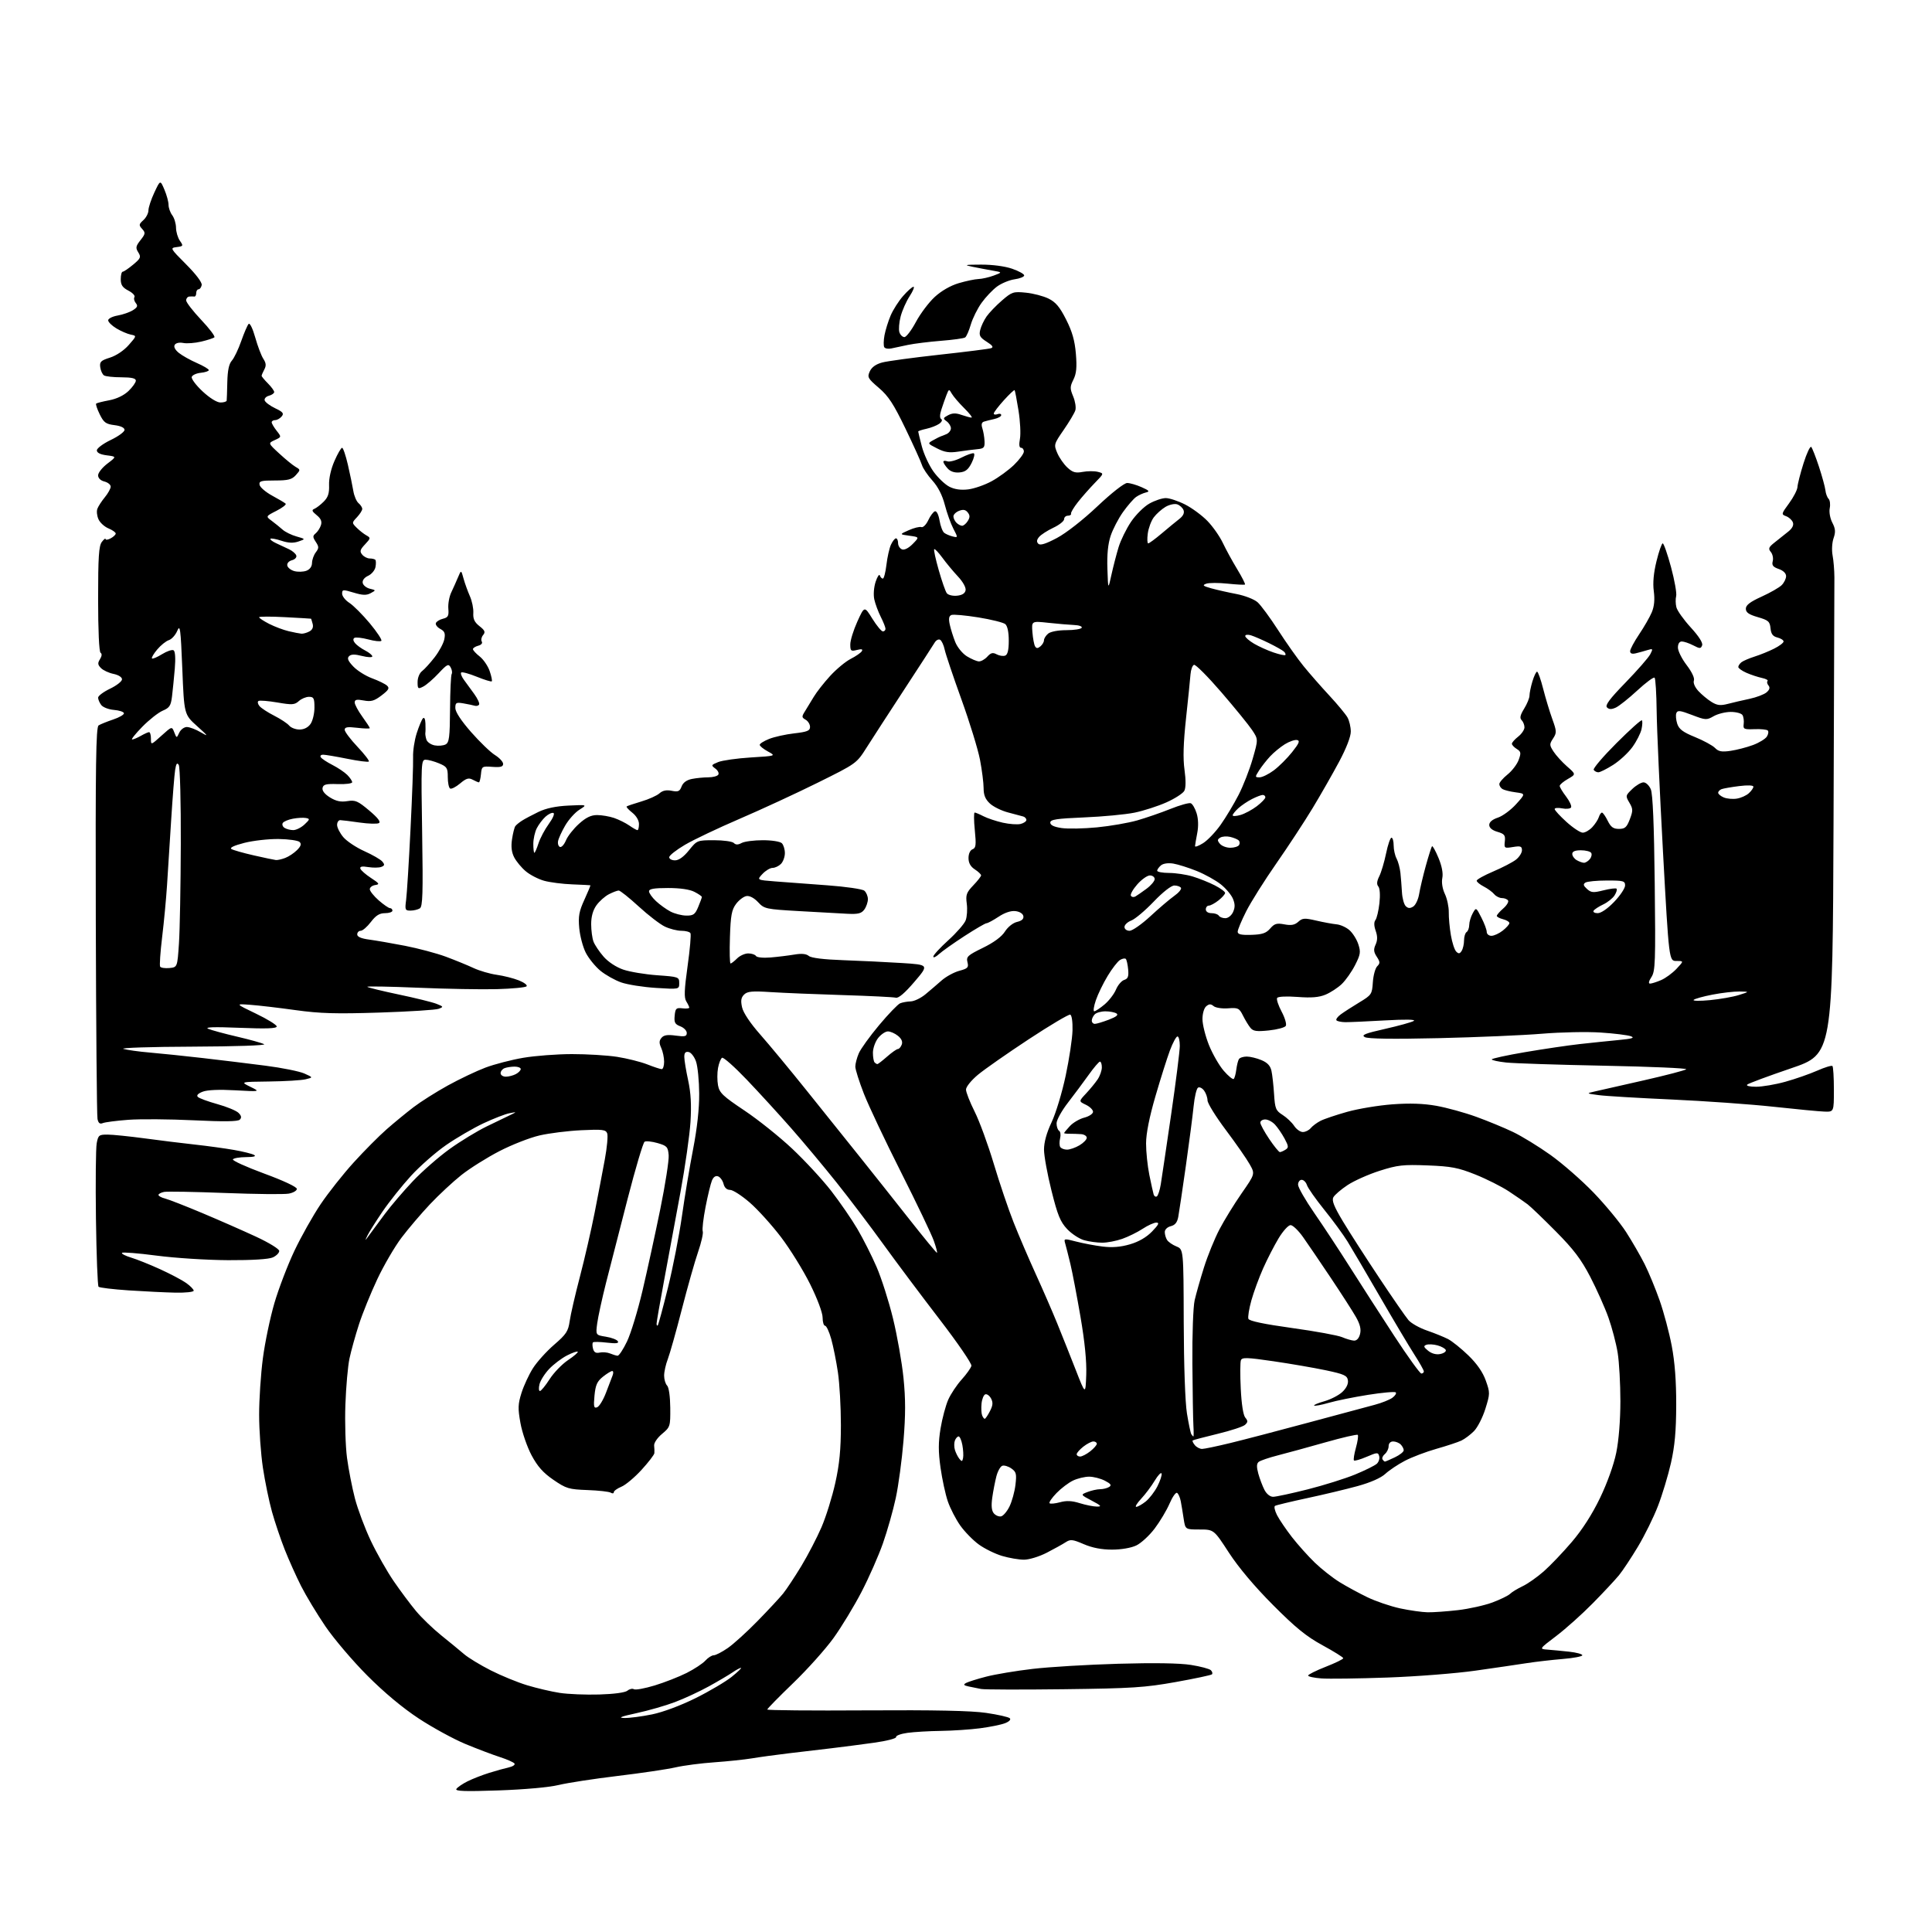 <?xml version="1.0" encoding="UTF-8" standalone="no"?>
<svg 
  version="1.1" 
  xmlns="http://www.w3.org/2000/svg" 
  xmlns:xlink="http://www.w3.org/1999/xlink" 
  xmlns:svg="http://www.w3.org/2000/svg"
  xmlns:rdf="http://www.w3.org/1999/02/22-rdf-syntax-ns#"
  xmlns:cc="http://creativecommons.org/ns#"
  xmlns:dc="http://purl.org/dc/elements/1.1/"
  viewBox="0 0 768 768"
  width="768"
  height="768"
>
<style>svg {background-color: white; }</style>"
<path stroke="none" fill="black" fill-rule="evenodd" d="M198.14,711.72C184.89,712.18 180.86,712.04 181.41,711.15C181.81,710.50 183.79,709.14 185.82,708.12C187.84,707.11 191.75,705.58 194.50,704.73C197.25,703.87 200.76,702.90 202.29,702.56C203.83,702.22 204.83,701.54 204.53,701.05C204.23,700.56 201.62,699.40 198.74,698.47C195.86,697.54 189.68,695.20 185.00,693.26C180.32,691.31 172.00,686.77 166.50,683.16C160.05,678.92 152.76,672.84 145.99,666.05C140.21,660.25 132.73,651.45 129.36,646.50C126.00,641.55 121.65,634.35 119.70,630.50C117.75,626.65 114.82,620.12 113.19,616.00C111.56,611.88 109.28,605.11 108.12,600.96C106.96,596.82 105.34,588.94 104.51,583.46C103.69,577.98 103.01,568.52 103.01,562.44C103.00,556.35 103.67,546.23 104.50,539.94C105.32,533.65 107.39,523.77 109.08,518.00C110.77,512.23 114.35,502.88 117.02,497.24C119.70,491.59 124.39,483.25 127.45,478.70C130.51,474.16 136.43,466.67 140.62,462.07C144.80,457.46 150.71,451.52 153.75,448.86C156.79,446.20 161.58,442.27 164.39,440.12C167.20,437.97 173.32,434.10 178.00,431.51C182.68,428.93 189.43,425.72 193.00,424.38C196.57,423.04 203.32,421.29 208.00,420.49C212.68,419.69 221.36,419.03 227.31,419.02C233.25,419.01 241.35,419.50 245.31,420.11C249.26,420.73 254.65,422.08 257.29,423.11C259.92,424.15 262.51,425.00 263.04,425.00C263.57,425.00 264.00,423.67 264.00,422.05C264.00,420.42 263.48,417.96 262.85,416.58C261.97,414.64 261.99,413.71 262.95,412.56C263.87,411.45 265.34,411.22 268.60,411.67C272.28,412.17 273.00,412.00 273.00,410.61C273.00,409.70 271.85,408.51 270.44,407.98C268.30,407.16 267.93,406.46 268.19,403.75C268.47,400.85 268.80,400.53 271.25,400.82C272.76,401.00 274.00,400.88 274.00,400.56C274.00,400.24 273.47,399.12 272.81,398.07C271.89,396.59 272.00,393.54 273.33,384.02C274.27,377.34 274.78,371.45 274.46,370.94C274.14,370.42 272.51,370.00 270.84,370.00C269.17,370.00 266.23,369.25 264.31,368.34C262.38,367.43 257.70,363.83 253.90,360.34C250.10,356.85 246.52,354.00 245.95,354.00C245.37,354.00 243.61,354.67 242.03,355.48C240.45,356.30 238.22,358.28 237.08,359.89C235.71,361.81 235.00,364.35 235.00,367.34C235.00,369.83 235.42,372.97 235.93,374.32C236.45,375.67 238.26,378.37 239.96,380.31C241.80,382.40 244.98,384.49 247.78,385.44C250.38,386.33 256.44,387.33 261.25,387.68C269.75,388.28 270.00,388.37 270.00,390.80C270.00,393.29 270.00,393.29 260.75,392.71C255.66,392.39 249.45,391.41 246.94,390.53C244.44,389.66 240.71,387.56 238.66,385.88C236.62,384.19 234.01,380.97 232.86,378.73C231.71,376.48 230.55,372.08 230.26,368.94C229.83,364.23 230.19,362.26 232.32,357.62C233.73,354.53 234.80,351.96 234.69,351.91C234.59,351.86 231.35,351.70 227.50,351.55C223.65,351.41 218.61,350.76 216.30,350.12C213.98,349.47 210.70,347.78 209.01,346.35C207.31,344.93 205.25,342.44 204.41,340.83C203.36,338.80 203.09,336.56 203.54,333.61C203.89,331.26 204.48,328.92 204.84,328.42C205.20,327.91 206.40,326.93 207.50,326.23C208.60,325.52 211.53,323.97 214.00,322.77C217.03,321.30 220.94,320.47 226.00,320.23C233.50,319.87 233.50,319.87 230.33,321.87C228.58,322.97 226.03,325.82 224.66,328.19C223.28,330.56 222.01,333.35 221.83,334.40C221.65,335.44 222.00,336.47 222.61,336.68C223.23,336.90 224.29,335.71 224.98,334.05C225.67,332.38 227.98,329.44 230.12,327.51C232.93,324.97 234.93,324.00 237.35,324.00C239.20,324.00 242.23,324.52 244.10,325.15C245.97,325.79 248.69,327.14 250.15,328.15C251.61,329.17 253.08,330.00 253.40,330.00C253.73,330.00 254.00,328.91 254.00,327.57C254.00,326.14 252.92,324.29 251.35,323.06C249.89,321.91 248.88,320.80 249.10,320.59C249.32,320.38 251.94,319.49 254.92,318.61C257.90,317.73 261.15,316.27 262.14,315.37C263.39,314.25 264.89,313.93 267.00,314.35C269.58,314.87 270.20,314.59 270.95,312.62C271.53,311.09 272.96,310.06 275.05,309.64C276.81,309.29 279.74,309.00 281.57,309.00C283.39,309.00 285.18,308.52 285.54,307.93C285.90,307.35 285.37,306.26 284.35,305.51C282.61,304.23 282.68,304.08 285.50,302.93C287.15,302.27 293.00,301.44 298.50,301.10C308.50,300.49 308.50,300.49 305.25,298.72C303.46,297.74 302.00,296.56 302.00,296.08C302.00,295.61 303.69,294.55 305.75,293.73C307.81,292.91 312.31,291.91 315.75,291.52C320.91,290.93 322.00,290.48 322.00,288.95C322.00,287.93 321.21,286.65 320.25,286.10C318.66,285.20 318.64,284.88 320.00,282.72C320.82,281.42 322.40,278.83 323.50,276.98C324.60,275.13 327.51,271.41 329.98,268.71C332.44,266.02 336.12,262.96 338.16,261.92C340.20,260.88 342.19,259.51 342.58,258.87C343.09,258.04 342.53,257.90 340.65,258.37C338.24,258.98 338.00,258.77 338.00,256.15C338.00,254.57 339.27,250.48 340.81,247.08C343.63,240.88 343.63,240.88 346.77,245.94C348.50,248.72 350.39,251.00 350.96,251.00C351.53,251.00 352.00,250.53 352.00,249.96C352.00,249.39 351.15,247.25 350.12,245.21C349.09,243.17 347.93,240.04 347.54,238.25C347.14,236.37 347.37,233.43 348.08,231.25C348.77,229.19 349.52,228.06 349.75,228.75C349.98,229.44 350.52,230.00 350.95,230.00C351.37,230.00 352.01,227.54 352.37,224.54C352.72,221.53 353.53,217.93 354.16,216.54C354.80,215.14 355.70,214.00 356.16,214.00C356.62,214.00 357.00,214.85 357.00,215.89C357.00,216.93 357.70,218.05 358.56,218.38C359.50,218.75 361.17,217.90 362.81,216.24C365.50,213.50 365.50,213.50 361.50,212.96C357.50,212.42 357.50,212.42 361.27,210.75C363.35,209.83 365.60,209.28 366.27,209.53C366.95,209.77 368.18,208.54 369.00,206.79C369.82,205.04 371.02,203.44 371.65,203.25C372.32,203.05 373.09,204.57 373.48,206.89C373.85,209.09 374.68,211.30 375.33,211.80C375.97,212.30 377.48,212.95 378.67,213.24C380.85,213.77 380.85,213.77 378.97,210.14C377.93,208.14 376.40,203.87 375.57,200.65C374.58,196.83 372.87,193.49 370.63,191.01C368.75,188.93 366.88,186.16 366.49,184.86C366.10,183.56 363.15,177.04 359.93,170.36C355.22,160.59 353.16,157.43 349.35,154.18C344.97,150.44 344.70,149.95 345.76,147.62C346.52,145.95 348.20,144.76 350.71,144.09C352.79,143.54 363.05,142.15 373.50,141.00C383.95,139.86 393.16,138.69 393.98,138.41C395.04,138.03 394.55,137.32 392.23,135.85C389.52,134.13 389.11,133.39 389.65,131.15C390.00,129.69 391.14,127.29 392.18,125.80C393.22,124.32 395.96,121.46 398.28,119.46C402.25,116.03 402.81,115.84 407.78,116.34C410.68,116.62 414.73,117.68 416.78,118.68C419.65,120.09 421.25,121.98 423.79,127.00C426.22,131.80 427.24,135.37 427.68,140.63C428.13,146.04 427.89,148.51 426.70,150.90C425.30,153.71 425.29,154.44 426.61,157.60C427.42,159.55 427.81,162.03 427.46,163.12C427.12,164.20 425.04,167.70 422.84,170.88C418.93,176.55 418.87,176.75 420.29,180.09C421.09,181.97 422.90,184.57 424.32,185.87C426.41,187.80 427.54,188.12 430.38,187.59C432.31,187.23 435.01,187.21 436.38,187.56C438.89,188.19 438.89,188.19 435.19,191.99C433.16,194.08 430.15,197.49 428.50,199.58C426.85,201.67 425.61,203.74 425.75,204.19C425.89,204.63 425.32,205.00 424.50,205.00C423.67,205.00 423.00,205.63 423.00,206.39C423.00,207.15 421.06,208.69 418.69,209.80C416.33,210.92 413.78,212.56 413.04,213.46C412.08,214.61 412.00,215.40 412.75,216.15C413.50,216.90 415.66,216.23 420.14,213.86C423.83,211.90 430.53,206.66 436.25,201.25C441.91,195.91 446.90,192.00 448.06,192.00C449.16,192.00 451.74,192.74 453.78,193.65C456.85,195.01 457.15,195.38 455.50,195.77C454.40,196.03 452.65,196.83 451.62,197.55C450.59,198.28 448.24,200.98 446.41,203.55C444.58,206.13 442.37,210.38 441.50,213.00C440.43,216.23 440.01,220.48 440.21,226.14C440.50,234.50 440.50,234.50 441.81,228.50C442.54,225.20 443.82,220.25 444.66,217.50C445.50,214.75 447.72,210.22 449.59,207.44C451.46,204.66 454.74,201.39 456.88,200.19C459.02,198.98 461.96,198.00 463.42,198.00C464.88,198.00 468.32,199.14 471.07,200.53C473.82,201.93 477.83,204.88 479.97,207.09C482.12,209.30 484.87,213.23 486.09,215.81C487.31,218.39 489.88,223.09 491.81,226.27C493.73,229.44 495.12,232.18 494.90,232.36C494.68,232.54 491.57,232.38 488.00,232.01C484.43,231.63 480.60,231.64 479.50,232.03C477.84,232.63 478.17,232.94 481.50,233.87C483.70,234.48 488.20,235.50 491.50,236.13C494.81,236.76 498.57,238.22 499.89,239.39C501.21,240.55 504.89,245.55 508.08,250.50C511.27,255.45 515.81,261.89 518.19,264.80C520.56,267.72 525.17,272.98 528.44,276.50C531.71,280.03 534.95,283.94 535.65,285.20C536.36,286.47 536.95,288.97 536.96,290.76C536.99,292.78 535.22,297.35 532.34,302.76C529.77,307.57 525.03,315.87 521.80,321.22C518.57,326.56 512.08,336.46 507.37,343.22C502.66,349.97 497.28,358.53 495.40,362.23C493.53,365.92 492.00,369.59 492.00,370.37C492.00,371.43 493.34,371.74 497.44,371.62C501.77,371.48 503.29,370.97 504.91,369.11C506.61,367.14 507.52,366.88 510.57,367.45C513.29,367.96 514.67,367.70 516.08,366.43C517.74,364.93 518.58,364.87 523.23,365.95C526.13,366.62 529.75,367.29 531.27,367.43C532.80,367.56 535.11,368.60 536.41,369.74C537.71,370.87 539.30,373.38 539.94,375.32C540.97,378.44 540.82,379.42 538.65,383.68C537.29,386.33 534.91,389.71 533.34,391.20C531.78,392.68 528.90,394.56 526.93,395.38C524.33,396.47 521.32,396.72 515.83,396.30C511.38,395.97 508.04,396.13 507.68,396.70C507.35,397.24 508.16,399.69 509.47,402.15C510.78,404.61 511.52,407.16 511.12,407.81C510.72,408.46 507.70,409.27 504.42,409.61C499.59,410.12 498.18,409.93 497.09,408.61C496.34,407.71 495.01,405.52 494.12,403.74C492.62,400.74 492.18,400.52 488.19,400.82C485.82,401.00 483.23,400.61 482.44,399.95C481.32,399.02 480.67,399.03 479.50,400.00C478.64,400.71 478.00,402.89 478.00,405.11C478.00,407.24 479.16,411.87 480.57,415.41C481.99,418.94 484.64,423.56 486.47,425.67C488.30,427.78 490.08,429.22 490.43,428.89C490.78,428.55 491.24,426.87 491.45,425.16C491.67,423.45 492.13,421.59 492.48,421.03C492.83,420.46 494.23,420.00 495.59,420.00C496.95,420.00 499.58,420.63 501.43,421.41C503.80,422.39 504.99,423.66 505.42,425.66C505.77,427.22 506.23,431.38 506.46,434.91C506.83,440.72 507.14,441.48 509.85,443.20C511.49,444.24 513.55,446.19 514.44,447.54C515.32,448.89 516.88,450.00 517.90,450.00C518.92,450.00 520.34,449.30 521.05,448.43C521.77,447.57 523.51,446.27 524.93,445.55C526.34,444.82 531.10,443.22 535.50,441.98C539.90,440.74 548.00,439.40 553.50,438.99C560.44,438.48 565.79,438.66 571.00,439.58C575.12,440.32 582.25,442.28 586.84,443.95C591.42,445.61 597.98,448.32 601.41,449.96C604.85,451.60 611.55,455.70 616.30,459.08C621.05,462.46 628.77,469.21 633.46,474.07C638.15,478.94 643.96,485.97 646.37,489.71C648.77,493.44 652.10,499.20 653.76,502.50C655.42,505.80 658.11,512.33 659.75,517.00C661.39,521.67 663.55,529.77 664.54,535.00C665.77,541.44 666.34,549.01 666.32,558.50C666.29,568.91 665.75,574.82 664.23,581.56C663.10,586.54 660.77,594.26 659.05,598.70C657.34,603.15 653.75,610.42 651.08,614.86C648.41,619.31 645.02,624.42 643.54,626.22C642.06,628.02 637.40,633.02 633.17,637.31C628.95,641.61 622.42,647.46 618.66,650.31C611.82,655.50 611.82,655.50 615.16,655.75C617.00,655.89 620.86,656.26 623.75,656.57C626.64,656.89 629.00,657.52 629.00,657.99C629.00,658.45 625.51,659.12 621.25,659.47C616.99,659.82 610.58,660.56 607.00,661.11C603.42,661.67 594.20,663.02 586.50,664.11C578.80,665.21 563.05,666.44 551.50,666.85C539.95,667.26 528.14,667.42 525.25,667.20C522.36,666.98 520.00,666.47 520.00,666.06C520.00,665.65 523.15,664.08 527.00,662.57C530.85,661.06 533.99,659.53 533.97,659.16C533.95,658.80 530.24,656.48 525.72,654.02C519.27,650.50 515.02,647.04 506.00,637.98C498.65,630.59 492.34,623.09 488.51,617.21C482.52,608.00 482.52,608.00 476.85,608.00C471.18,608.00 471.18,608.00 470.53,603.75C470.18,601.41 469.66,598.27 469.37,596.76C469.08,595.26 468.43,593.76 467.91,593.45C467.40,593.13 466.06,595.04 464.92,597.69C463.79,600.33 461.13,604.79 459.01,607.60C456.90,610.40 453.60,613.44 451.68,614.35C449.61,615.33 445.70,616.00 442.03,616.00C437.93,616.00 434.19,615.28 430.82,613.83C426.39,611.92 425.52,611.83 423.64,613.05C422.46,613.82 419.07,615.70 416.11,617.23C413.09,618.78 409.10,620.00 407.04,620.00C405.02,620.00 401.10,619.33 398.35,618.51C395.59,617.69 391.43,615.65 389.11,613.97C386.79,612.29 383.46,608.88 381.70,606.39C379.94,603.90 377.72,599.59 376.77,596.81C375.82,594.04 374.52,588.00 373.87,583.40C372.97,576.97 372.98,573.36 373.89,567.81C374.55,563.84 375.92,558.72 376.93,556.42C377.94,554.13 380.36,550.50 382.29,548.37C384.22,546.23 385.96,543.78 386.15,542.93C386.34,542.07 380.65,533.77 373.50,524.47C366.35,515.17 356.26,501.70 351.08,494.53C345.90,487.36 337.54,476.32 332.49,470.00C327.44,463.68 319.36,454.00 314.52,448.50C309.69,443.00 301.74,434.31 296.86,429.20C291.97,424.08 287.55,420.16 287.03,420.48C286.50,420.81 285.78,422.63 285.43,424.54C285.07,426.44 285.07,429.54 285.42,431.43C285.98,434.42 287.33,435.71 295.91,441.44C301.33,445.06 309.90,451.91 314.95,456.67C320.01,461.43 326.97,468.96 330.42,473.41C333.87,477.86 338.55,484.66 340.82,488.52C343.09,492.37 346.53,499.17 348.45,503.62C350.38,508.06 353.32,517.28 354.98,524.10C356.65,530.92 358.52,541.55 359.15,547.73C360.00,556.12 360.00,562.45 359.15,572.73C358.53,580.31 357.15,590.55 356.08,595.50C355.02,600.45 352.72,608.55 350.98,613.50C349.24,618.45 345.41,627.14 342.47,632.80C339.53,638.47 334.52,646.72 331.34,651.14C328.15,655.57 320.92,663.64 315.27,669.08C309.62,674.52 305.00,679.24 305.00,679.56C305.00,679.88 322.66,680.04 344.25,679.90C371.53,679.73 386.09,680.03 392.00,680.90C396.68,681.58 400.91,682.54 401.41,683.03C401.96,683.56 401.16,684.37 399.46,685.02C397.88,685.62 393.42,686.52 389.55,687.02C385.67,687.53 378.68,687.99 374.00,688.06C369.32,688.12 363.35,688.47 360.72,688.84C358.09,689.20 356.06,689.95 356.22,690.50C356.37,691.05 352.46,692.06 347.50,692.75C342.55,693.44 334.90,694.44 330.50,694.96C326.10,695.48 318.45,696.39 313.50,696.97C308.55,697.56 302.02,698.45 299.00,698.96C295.98,699.46 289.23,700.17 284.00,700.54C278.77,700.90 271.80,701.81 268.49,702.56C265.19,703.32 254.84,704.85 245.49,705.97C236.15,707.09 225.60,708.71 222.05,709.57C218.26,710.48 208.41,711.37 198.14,711.72zM248.18,682.93C250.21,682.97 255.16,682.33 259.18,681.50C263.51,680.62 270.58,677.98 276.50,675.04C282.00,672.31 288.48,668.48 290.89,666.54C293.31,664.59 294.95,663.00 294.55,663.00C294.14,663.00 292.61,663.82 291.15,664.83C289.69,665.83 285.47,668.32 281.77,670.36C278.07,672.40 272.00,675.22 268.27,676.62C264.55,678.03 257.68,680.00 253.00,681.01C246.82,682.35 245.50,682.87 248.18,682.93zM238.21,673.59C244.07,673.42 248.52,672.82 249.42,672.07C250.24,671.39 251.40,671.13 252.00,671.50C252.59,671.87 256.31,671.19 260.26,669.99C264.20,668.79 269.92,666.55 272.96,665.02C276.01,663.48 279.36,661.27 280.40,660.11C281.45,658.95 282.95,658.00 283.72,658.00C284.50,658.00 287.02,656.70 289.32,655.11C291.62,653.51 296.95,648.68 301.16,644.36C305.38,640.04 309.93,635.15 311.27,633.50C312.61,631.85 315.87,626.92 318.52,622.56C321.16,618.19 324.78,611.21 326.57,607.06C328.36,602.90 330.82,595.00 332.04,589.50C333.71,582.01 334.26,576.24 334.27,566.50C334.27,559.35 333.74,549.90 333.08,545.50C332.43,541.10 331.23,535.14 330.42,532.25C329.61,529.36 328.51,527.00 327.97,527.00C327.44,527.00 327.00,525.53 327.00,523.74C327.00,521.85 324.93,516.30 322.05,510.49C319.32,505.00 314.11,496.57 310.46,491.77C306.81,486.97 301.21,480.78 298.02,478.02C294.84,475.26 291.33,473.00 290.22,473.00C288.94,473.00 288.00,472.14 287.62,470.61C287.29,469.30 286.32,467.95 285.48,467.63C284.48,467.25 283.61,467.83 283.01,469.27C282.50,470.50 281.35,475.24 280.46,479.82C279.57,484.40 279.07,488.74 279.35,489.48C279.63,490.21 278.80,493.89 277.50,497.66C276.20,501.42 273.29,511.70 271.03,520.50C268.77,529.30 266.26,538.20 265.46,540.27C264.66,542.34 264.00,545.29 264.00,546.82C264.00,548.35 264.53,550.13 265.19,550.79C265.88,551.48 266.40,555.13 266.44,559.59C266.50,567.03 266.42,567.28 263.17,570.00C261.29,571.57 259.92,573.59 260.03,574.64C260.14,575.66 260.18,577.03 260.12,577.67C260.05,578.31 257.76,581.29 255.02,584.29C252.28,587.29 248.68,590.31 247.02,590.99C245.36,591.68 244.00,592.66 244.00,593.18C244.00,593.70 243.45,593.78 242.78,593.36C242.11,592.95 237.95,592.48 233.53,592.32C226.11,592.05 225.08,591.74 220.00,588.26C215.90,585.45 213.69,582.96 211.30,578.49C209.55,575.20 207.56,569.44 206.89,565.70C205.83,559.85 205.89,558.18 207.31,553.68C208.22,550.81 210.26,546.41 211.85,543.90C213.44,541.39 217.23,537.19 220.27,534.56C225.10,530.40 225.89,529.19 226.46,525.14C226.82,522.59 228.65,514.65 230.53,507.49C232.40,500.33 235.04,488.86 236.39,481.99C237.74,475.12 239.56,465.61 240.43,460.86C241.31,456.11 241.73,451.46 241.37,450.52C240.80,449.04 239.49,448.88 231.11,449.28C225.82,449.53 218.35,450.46 214.50,451.35C210.65,452.23 203.45,455.05 198.50,457.61C193.55,460.17 186.76,464.44 183.41,467.09C180.06,469.75 174.44,474.98 170.91,478.72C167.38,482.47 162.29,488.45 159.59,492.02C156.90,495.58 152.57,503.00 149.98,508.50C147.39,514.00 144.10,522.10 142.68,526.50C141.26,530.90 139.57,536.98 138.93,540.00C138.28,543.02 137.55,551.28 137.30,558.34C137.04,565.41 137.34,574.93 137.94,579.50C138.55,584.07 139.97,591.34 141.09,595.66C142.22,599.97 145.06,607.55 147.41,612.50C149.76,617.45 153.85,624.65 156.48,628.50C159.12,632.35 163.11,637.70 165.35,640.39C167.58,643.07 172.13,647.46 175.46,650.13C178.78,652.80 182.85,656.14 184.50,657.56C186.15,658.98 190.90,661.87 195.05,663.98C199.20,666.09 205.73,668.77 209.55,669.92C213.37,671.08 219.20,672.44 222.50,672.95C225.80,673.46 232.87,673.75 238.21,673.59zM423.00,671.49C406.23,671.70 391.38,671.66 390.00,671.40C388.62,671.15 386.38,670.69 385.01,670.39C383.07,669.96 382.85,669.66 384.01,669.01C384.83,668.56 388.43,667.42 392.00,666.50C395.57,665.57 403.90,664.18 410.50,663.41C417.10,662.63 432.40,661.72 444.50,661.37C458.66,660.96 468.96,661.12 473.41,661.83C477.21,662.43 480.78,663.38 481.34,663.94C481.91,664.51 482.10,665.24 481.77,665.57C481.44,665.90 474.94,667.28 467.33,668.64C455.08,670.83 450.01,671.16 423.00,671.49zM567.50,640.91C569.70,640.95 575.11,640.57 579.53,640.06C583.94,639.55 590.13,638.17 593.28,637.00C596.43,635.82 599.57,634.28 600.28,633.58C600.98,632.88 603.21,631.52 605.25,630.55C607.29,629.59 611.06,626.93 613.65,624.66C616.23,622.39 621.24,617.15 624.77,613.01C628.95,608.13 632.89,602.00 636.02,595.50C638.90,589.53 641.50,582.28 642.48,577.50C643.48,572.61 644.12,564.65 644.13,557.00C644.13,550.12 643.65,541.47 643.05,537.76C642.45,534.06 640.80,527.76 639.38,523.76C637.96,519.77 634.70,512.48 632.15,507.56C628.52,500.58 625.53,496.63 618.50,489.54C613.55,484.54 608.49,479.68 607.25,478.74C606.02,477.80 602.64,475.47 599.75,473.56C596.86,471.66 590.90,468.66 586.50,466.90C579.63,464.16 576.94,463.64 567.50,463.27C557.75,462.89 555.59,463.13 548.45,465.40C544.03,466.81 538.28,469.37 535.68,471.09C533.08,472.81 530.54,475.00 530.03,475.94C529.34,477.24 530.28,479.61 533.87,485.58C536.49,489.94 542.98,500.02 548.29,508.00C553.59,515.98 558.82,523.53 559.90,524.78C560.99,526.04 564.30,527.90 567.27,528.92C570.24,529.94 574.00,531.47 575.62,532.30C577.24,533.14 580.88,536.07 583.70,538.80C587.12,542.12 589.44,545.46 590.62,548.79C592.34,553.64 592.34,554.00 590.45,560.05C589.38,563.48 587.34,567.46 585.92,568.90C584.50,570.33 582.25,572.02 580.92,572.65C579.59,573.28 575.12,574.76 571.00,575.93C566.88,577.10 561.25,579.23 558.50,580.67C555.75,582.10 552.24,584.45 550.70,585.87C548.95,587.50 544.84,589.31 539.70,590.73C535.19,591.97 526.13,594.14 519.57,595.54C513.02,596.95 507.28,598.33 506.83,598.61C506.38,598.89 506.75,600.55 507.65,602.31C508.55,604.06 511.21,607.98 513.55,611.00C515.90,614.02 520.00,618.60 522.66,621.17C525.32,623.73 529.75,627.22 532.50,628.92C535.25,630.62 540.24,633.33 543.59,634.94C546.94,636.56 552.79,638.54 556.59,639.36C560.39,640.17 565.30,640.87 567.50,640.91zM397.91,602.79C398.78,602.63 400.30,600.86 401.29,598.85C402.27,596.84 403.34,592.97 403.66,590.24C404.17,585.88 403.98,585.10 402.01,583.72C400.78,582.86 399.15,582.39 398.40,582.68C397.64,582.97 396.60,584.85 396.08,586.85C395.56,588.86 394.82,592.64 394.45,595.26C393.98,598.53 394.17,600.50 395.04,601.55C395.74,602.40 397.03,602.95 397.91,602.79zM436.00,598.89C438.09,598.91 437.76,598.52 434.00,596.54C429.50,594.17 429.50,594.17 432.32,593.09C433.86,592.49 436.11,591.99 437.32,591.98C438.52,591.98 440.13,591.57 440.90,591.09C441.97,590.40 441.59,589.84 439.20,588.60C437.49,587.72 434.68,587.00 432.95,587.00C431.22,587.00 428.34,587.69 426.56,588.54C424.78,589.38 421.81,591.63 419.98,593.52C418.14,595.42 416.90,597.23 417.22,597.56C417.55,597.88 419.41,597.70 421.36,597.17C423.93,596.46 426.10,596.56 429.21,597.53C431.57,598.26 434.62,598.88 436.00,598.89zM451.67,599.00C452.25,599.00 453.93,598.06 455.39,596.91C456.86,595.75 458.97,593.02 460.09,590.83C461.20,588.64 461.95,586.35 461.75,585.75C461.55,585.14 460.33,586.41 459.03,588.57C457.74,590.73 455.32,593.96 453.65,595.75C451.98,597.54 451.09,599.00 451.67,599.00zM506.08,595.00C507.20,595.00 513.38,593.67 519.81,592.05C526.24,590.42 534.75,587.76 538.72,586.12C542.69,584.48 546.56,582.56 547.32,581.85C548.08,581.14 548.50,579.79 548.25,578.86C547.84,577.28 547.48,577.29 543.26,579.10C540.76,580.17 538.49,580.83 538.22,580.55C537.95,580.28 538.30,578.01 539.00,575.50C539.70,572.99 540.03,570.70 539.73,570.39C539.43,570.09 533.63,571.43 526.84,573.36C520.05,575.29 511.57,577.61 508.00,578.52C504.43,579.43 500.98,580.61 500.34,581.13C499.50,581.83 499.47,583.11 500.20,585.80C500.76,587.83 501.86,590.74 502.64,592.25C503.48,593.88 504.88,595.00 506.08,595.00zM382.84,579.56C383.03,578.59 382.90,576.27 382.55,574.40C382.20,572.53 381.53,571.00 381.06,571.00C380.60,571.00 379.93,571.74 379.58,572.64C379.24,573.54 379.24,575.23 379.60,576.39C379.95,577.55 380.75,579.13 381.37,579.91C382.32,581.09 382.55,581.03 382.84,579.56zM550.53,581.00C550.75,581.00 552.52,580.24 554.47,579.31C556.41,578.39 558.00,577.13 558.00,576.51C558.00,575.90 557.46,574.86 556.80,574.20C556.14,573.54 554.79,573.00 553.80,573.00C552.71,573.00 552.00,573.74 552.00,574.88C552.00,575.91 551.33,577.31 550.51,577.99C549.69,578.67 549.27,579.63 549.57,580.11C549.87,580.60 550.30,581.00 550.53,581.00zM429.37,579.00C430.12,579.00 431.92,578.07 433.37,576.93C434.81,575.79 436.00,574.44 436.00,573.93C436.00,573.42 435.39,573.00 434.63,573.00C433.88,573.00 432.08,573.93 430.63,575.07C429.19,576.21 428.00,577.56 428.00,578.07C428.00,578.58 428.61,579.00 429.37,579.00zM477.87,575.97C478.77,575.96 483.77,574.91 489.00,573.64C494.23,572.37 508.18,568.73 520.00,565.54C531.83,562.35 543.75,559.15 546.50,558.42C549.25,557.69 552.40,556.43 553.50,555.63C554.60,554.82 555.20,553.86 554.83,553.50C554.47,553.13 549.52,553.57 543.83,554.47C538.15,555.37 531.10,556.80 528.18,557.65C525.25,558.49 522.65,558.98 522.40,558.73C522.15,558.48 523.98,557.71 526.46,557.01C528.95,556.31 532.14,554.67 533.56,553.36C535.18,551.86 536.02,550.14 535.82,548.74C535.54,546.80 534.38,546.26 527.00,544.70C522.33,543.72 512.95,542.10 506.16,541.11C495.66,539.58 493.74,539.52 493.28,540.72C492.98,541.49 492.95,546.58 493.22,552.02C493.51,558.09 494.20,562.54 495.01,563.51C496.11,564.83 496.09,565.32 494.91,566.40C494.14,567.11 489.23,568.72 484.00,569.98C478.77,571.24 474.32,572.42 474.11,572.61C473.89,572.80 474.28,573.64 474.98,574.48C475.68,575.31 476.98,575.99 477.87,575.97zM474.39,571.00C474.53,571.00 474.54,569.09 474.40,566.75C474.26,564.41 474.07,553.27 473.99,542.00C473.90,530.54 474.30,519.46 474.89,516.88C475.47,514.34 477.13,508.49 478.58,503.88C480.02,499.27 482.79,492.46 484.72,488.75C486.66,485.04 490.65,478.55 493.59,474.33C498.93,466.65 498.93,466.65 496.76,462.80C495.57,460.67 491.32,454.57 487.31,449.22C483.29,443.87 480.01,438.57 480.01,437.44C480.00,436.31 479.39,434.55 478.65,433.54C477.91,432.52 476.82,431.99 476.23,432.36C475.64,432.72 474.85,436.05 474.48,439.76C474.11,443.47 472.72,454.15 471.39,463.50C470.06,472.85 468.71,481.92 468.39,483.67C467.98,485.92 467.12,487.00 465.40,487.43C464.01,487.78 463.01,488.77 463.02,489.77C463.02,490.72 463.43,492.14 463.93,492.91C464.42,493.69 466.09,494.85 467.64,495.48C470.47,496.63 470.47,496.63 470.55,525.57C470.60,542.80 471.12,557.48 471.83,561.87C472.49,565.92 473.27,569.63 473.57,570.12C473.87,570.60 474.24,571.00 474.39,571.00zM391.44,564.00C391.72,564.00 392.65,562.65 393.50,560.99C394.70,558.68 394.80,557.50 393.96,555.93C393.36,554.80 392.33,554.05 391.68,554.27C391.03,554.48 390.36,556.12 390.18,557.92C390.00,559.72 390.10,561.82 390.40,562.60C390.69,563.37 391.16,564.00 391.44,564.00zM237.38,559.41C238.23,559.08 239.80,556.49 240.88,553.66C241.95,550.82 243.14,547.71 243.52,546.75C243.90,545.79 243.83,545.00 243.36,545.00C242.89,545.01 241.22,546.03 239.66,547.28C237.36,549.12 236.72,550.57 236.32,554.78C235.91,559.20 236.07,559.91 237.38,559.41zM431.80,546.50C431.99,541.22 431.22,533.41 429.52,523.50C428.10,515.25 426.30,505.80 425.51,502.50C424.72,499.20 423.79,495.54 423.45,494.37C422.84,492.29 422.94,492.28 427.80,493.54C430.53,494.25 435.25,495.14 438.28,495.52C442.11,495.99 445.42,495.73 449.16,494.64C452.67,493.62 455.71,491.86 457.96,489.54C460.56,486.86 460.98,486.00 459.67,486.00C458.73,486.00 456.28,487.11 454.23,488.46C452.18,489.81 448.53,491.61 446.12,492.46C443.72,493.31 440.12,494.00 438.12,493.99C436.13,493.99 432.92,493.55 430.99,493.01C429.06,492.48 426.00,490.48 424.20,488.57C421.49,485.69 420.42,483.07 417.98,473.30C416.35,466.81 415.02,459.48 415.01,457.00C415.01,454.04 416.04,450.30 418.04,446.07C419.71,442.54 422.23,434.22 423.63,427.57C425.04,420.93 426.26,412.85 426.34,409.60C426.43,406.20 426.05,403.55 425.44,403.33C424.85,403.13 417.43,407.53 408.94,413.12C400.45,418.71 391.36,425.06 388.75,427.23C386.09,429.45 384.00,432.03 384.00,433.12C384.00,434.18 385.55,438.12 387.43,441.87C389.32,445.62 392.74,454.95 395.03,462.59C397.32,470.24 400.88,480.77 402.96,486.00C405.03,491.23 408.99,500.45 411.75,506.50C414.51,512.55 418.33,521.33 420.23,526.00C422.13,530.67 425.45,539.00 427.60,544.50C431.50,554.50 431.50,554.50 431.80,546.50zM214.64,552.95C215.11,552.92 216.85,550.79 218.50,548.22C220.15,545.65 223.44,542.25 225.81,540.66C228.18,539.08 229.91,537.58 229.66,537.32C229.40,537.07 227.46,537.75 225.35,538.84C223.23,539.93 220.07,542.33 218.32,544.16C216.57,546.00 214.83,548.74 214.46,550.25C214.09,551.76 214.17,552.98 214.64,552.95zM565.00,546.00C565.55,546.00 566.00,545.62 566.00,545.16C566.00,544.69 564.29,541.65 562.20,538.41C560.11,535.16 553.98,524.85 548.57,515.50C543.16,506.15 537.35,496.25 535.65,493.50C533.95,490.75 529.78,485.05 526.37,480.84C522.97,476.62 519.89,472.23 519.53,471.09C519.16,469.94 518.22,469.00 517.43,469.00C516.64,469.00 516.00,469.87 516.00,470.94C516.00,472.00 518.90,477.06 522.45,482.19C526.00,487.31 532.41,497.05 536.70,503.83C540.99,510.61 548.89,522.87 554.25,531.08C559.62,539.29 564.46,546.00 565.00,546.00zM245.50,538.93C246.05,538.96 247.74,536.41 249.25,533.25C250.77,530.09 253.54,520.98 255.42,513.00C257.29,505.02 260.47,490.48 262.47,480.67C264.47,470.86 265.97,461.20 265.81,459.21C265.53,455.90 265.13,455.47 261.39,454.39C259.13,453.74 256.81,453.50 256.23,453.86C255.65,454.21 252.62,464.40 249.50,476.50C246.37,488.60 242.51,503.65 240.91,509.94C239.32,516.24 237.74,523.48 237.40,526.05C236.78,530.71 236.78,530.71 240.83,531.36C243.06,531.71 245.21,532.53 245.60,533.16C246.12,534.00 244.95,534.15 241.26,533.72C238.49,533.39 235.99,533.34 235.72,533.62C235.44,533.89 235.45,535.02 235.74,536.13C236.12,537.58 236.87,538.01 238.39,537.67C239.55,537.41 241.40,537.57 242.50,538.02C243.60,538.48 244.95,538.89 245.50,538.93zM572.49,538.25C573.92,537.97 574.92,537.27 574.73,536.68C574.53,536.09 573.05,535.25 571.43,534.81C569.82,534.37 567.83,534.27 567.00,534.58C565.78,535.04 565.91,535.48 567.70,536.94C569.08,538.07 570.87,538.56 572.49,538.25zM538.23,532.92C539.31,532.97 540.22,531.99 540.64,530.30C541.12,528.39 540.65,526.43 539.02,523.55C537.76,521.32 533.26,514.33 529.03,508.00C524.80,501.68 519.83,494.36 517.98,491.75C516.13,489.14 513.90,487.00 513.02,487.00C512.14,487.00 510.00,489.36 508.26,492.25C506.52,495.14 503.76,500.51 502.12,504.19C500.48,507.87 498.38,513.59 497.45,516.90C496.52,520.22 495.99,523.52 496.26,524.25C496.60,525.13 502.37,526.34 513.64,527.91C522.91,529.19 531.85,530.83 533.50,531.54C535.15,532.25 537.28,532.87 538.23,532.92zM261.46,526.87C261.72,526.61 263.54,519.90 265.50,511.95C267.47,504.00 269.97,491.20 271.07,483.50C272.16,475.80 274.16,463.76 275.53,456.74C277.12,448.54 277.98,440.69 277.94,434.74C277.91,429.66 277.35,423.93 276.69,422.01C276.04,420.09 274.71,418.37 273.75,418.19C272.49,417.95 272.00,418.50 272.02,420.18C272.03,421.45 272.72,425.65 273.56,429.50C274.63,434.46 274.90,439.26 274.48,446.00C274.15,451.23 272.35,463.82 270.48,474.00C268.60,484.18 265.70,499.82 264.03,508.76C262.36,517.70 261.00,525.53 261.00,526.17C261.00,526.81 261.21,527.12 261.46,526.87zM69.75,513.85C65.76,513.77 57.40,513.36 51.18,512.95C44.95,512.53 39.55,511.88 39.18,511.51C38.80,511.14 38.34,498.94 38.14,484.40C37.95,469.86 38.08,456.40 38.44,454.48C39.04,451.25 39.35,451.00 42.80,451.02C44.83,451.03 51.45,451.71 57.50,452.52C63.55,453.34 72.55,454.45 77.50,454.99C82.45,455.53 89.42,456.49 93.00,457.12C96.58,457.74 100.17,458.64 101.00,459.10C101.98,459.65 100.88,459.95 97.81,459.97C95.23,459.99 92.88,460.39 92.58,460.87C92.29,461.34 97.89,463.88 105.02,466.51C112.65,469.31 118.00,471.82 118.00,472.60C118.00,473.32 116.54,474.17 114.75,474.49C112.96,474.82 101.60,474.70 89.50,474.23C77.40,473.76 66.49,473.57 65.25,473.80C64.01,474.04 63.00,474.58 63.00,475.01C63.00,475.43 64.18,476.08 65.63,476.44C67.08,476.81 73.72,479.40 80.38,482.20C87.05,485.00 96.66,489.23 101.75,491.59C106.96,494.01 111.00,496.49 111.00,497.28C111.00,498.05 109.85,499.20 108.45,499.84C106.85,500.57 100.24,500.98 90.70,500.94C82.34,500.90 69.51,500.09 62.19,499.12C54.88,498.16 48.70,497.67 48.48,498.04C48.25,498.40 49.89,499.25 52.13,499.92C54.36,500.59 59.54,502.66 63.64,504.53C67.74,506.40 72.42,508.87 74.04,510.03C75.67,511.19 77.00,512.56 77.00,513.07C77.00,513.58 73.74,513.93 69.75,513.85zM372.44,498.00C372.70,498.00 372.14,495.86 371.21,493.25C370.29,490.64 364.42,478.38 358.18,466.00C351.93,453.62 345.29,439.57 343.41,434.77C341.54,429.97 340.00,425.12 340.00,423.99C340.00,422.86 340.62,420.49 341.38,418.72C342.14,416.95 345.78,411.90 349.47,407.50C353.15,403.10 356.92,399.19 357.83,398.82C358.75,398.45 360.64,398.11 362.03,398.07C363.43,398.03 366.06,396.76 367.88,395.25C369.70,393.74 372.61,391.25 374.34,389.72C376.08,388.20 379.23,386.48 381.34,385.91C384.73,385.00 385.11,384.59 384.58,382.47C384.04,380.32 384.66,379.74 390.72,376.78C395.10,374.64 398.18,372.36 399.48,370.30C400.65,368.47 402.69,366.84 404.31,366.47C406.20,366.03 407.01,365.28 406.80,364.16C406.61,363.18 405.32,362.37 403.65,362.18C401.86,361.97 399.40,362.79 396.93,364.43C394.79,365.84 392.64,367.00 392.15,367.00C391.66,367.00 387.71,369.30 383.38,372.11C379.05,374.92 374.49,378.15 373.25,379.28C372.01,380.42 371.00,380.86 371.00,380.26C371.00,379.66 373.68,376.75 376.95,373.78C380.22,370.82 383.34,367.25 383.87,365.84C384.41,364.43 384.60,361.46 384.31,359.25C383.84,355.73 384.16,354.81 386.88,351.96C388.60,350.17 390.00,348.37 390.00,347.97C390.00,347.56 388.88,346.49 387.50,345.59C385.79,344.47 385.00,343.04 385.00,341.08C385.00,339.38 385.65,337.97 386.60,337.60C387.95,337.08 388.09,335.91 387.50,329.99C387.11,326.15 387.09,323.00 387.45,323.00C387.81,323.00 389.38,323.66 390.95,324.47C392.51,325.28 395.97,326.43 398.62,327.03C401.27,327.62 404.46,327.85 405.72,327.53C406.97,327.22 408.00,326.51 408.00,325.95C408.00,325.39 407.44,324.77 406.75,324.57C406.06,324.36 403.37,323.64 400.76,322.97C398.15,322.30 394.89,320.70 393.51,319.42C391.68,317.72 391.00,316.07 391.00,313.30C391.00,311.21 390.35,306.12 389.56,301.99C388.77,297.87 385.45,287.07 382.17,277.99C378.90,268.92 375.91,260.04 375.53,258.26C375.16,256.48 374.35,254.71 373.73,254.34C373.12,253.96 372.15,254.45 371.56,255.42C370.98,256.39 365.55,264.76 359.50,274.02C353.45,283.27 346.69,293.69 344.49,297.17C340.47,303.50 340.47,303.50 324.99,311.17C316.47,315.39 302.52,321.84 294.00,325.50C285.48,329.16 275.70,333.81 272.27,335.83C268.84,337.85 266.03,340.06 266.02,340.75C266.01,341.44 267.05,342.00 268.33,342.00C269.85,342.00 271.79,340.60 273.88,338.00C277.06,334.05 277.17,334.00 283.85,334.00C287.56,334.00 291.09,334.49 291.69,335.09C292.48,335.88 293.35,335.88 294.83,335.09C295.95,334.49 299.73,334.00 303.23,334.00C306.85,334.00 310.12,334.52 310.80,335.20C311.46,335.86 312.00,337.63 312.00,339.13C312.00,340.63 311.29,342.56 310.43,343.43C309.56,344.29 308.07,345.00 307.10,345.00C306.14,345.00 304.33,346.08 303.09,347.41C300.83,349.81 300.83,349.81 308.16,350.38C312.20,350.70 321.50,351.39 328.83,351.92C336.16,352.45 342.80,353.42 343.58,354.06C344.36,354.71 345.00,356.23 345.00,357.43C345.00,358.63 344.36,360.49 343.58,361.56C342.43,363.13 341.14,363.45 336.83,363.24C333.90,363.10 325.29,362.62 317.71,362.18C304.41,361.42 303.82,361.29 301.36,358.64C299.82,356.98 298.00,356.01 296.76,356.19C295.63,356.36 293.76,357.77 292.60,359.32C290.85,361.67 290.44,363.87 290.16,372.57C289.97,378.31 290.08,383.00 290.41,383.00C290.73,383.00 291.90,382.10 293.00,381.00C294.10,379.90 296.10,379.00 297.44,379.00C298.78,379.00 300.17,379.46 300.51,380.02C300.87,380.60 303.39,380.86 306.32,380.61C309.17,380.37 313.41,379.85 315.74,379.46C318.63,378.97 320.47,379.14 321.51,380.00C322.48,380.81 327.44,381.42 335.27,381.69C341.99,381.93 352.40,382.43 358.40,382.81C369.30,383.50 369.30,383.50 363.51,390.27C359.72,394.72 357.17,396.89 356.11,396.60C355.23,396.36 345.73,395.89 335.00,395.56C324.27,395.23 311.42,394.70 306.43,394.38C298.95,393.89 297.08,394.07 295.78,395.37C294.58,396.56 294.39,397.80 294.99,400.45C295.48,402.61 298.24,406.74 302.20,411.23C305.73,415.23 313.99,425.20 320.56,433.39C327.13,441.58 336.55,453.33 341.50,459.51C346.45,465.69 355.33,476.88 361.24,484.38C367.14,491.87 372.18,498.00 372.44,498.00zM146.72,491.04C147.70,489.68 150.53,485.86 153.00,482.54C155.47,479.23 160.50,473.35 164.17,469.48C167.84,465.61 174.38,459.88 178.72,456.76C183.05,453.64 189.73,449.58 193.55,447.73C197.37,445.89 201.62,443.83 203.00,443.17C205.47,441.97 205.47,441.96 202.50,442.53C200.85,442.84 196.22,444.64 192.20,446.52C188.19,448.41 181.51,452.29 177.36,455.16C173.21,458.03 166.91,463.55 163.36,467.44C159.81,471.32 154.71,477.72 152.04,481.65C149.37,485.58 146.68,489.85 146.06,491.15C144.97,493.44 144.99,493.44 146.72,491.04zM459.86,475.59C460.34,475.29 461.05,473.12 461.43,470.77C461.81,468.42 463.66,455.93 465.55,443.00C467.43,430.07 468.98,417.81 468.99,415.75C468.99,413.69 468.58,412.00 468.07,412.00C467.56,412.00 466.22,414.48 465.08,417.51C463.95,420.54 461.35,428.75 459.31,435.76C456.89,444.06 455.59,450.59 455.58,454.50C455.57,457.80 456.15,463.43 456.87,467.00C457.60,470.57 458.37,474.09 458.59,474.81C458.81,475.54 459.38,475.88 459.86,475.59zM508.78,457.98C509.17,457.98 510.17,457.54 511.00,457.02C512.31,456.19 512.26,455.64 510.62,452.58C509.58,450.66 507.88,448.17 506.83,447.05C505.78,445.92 504.04,445.00 502.96,445.00C501.88,445.00 501.00,445.57 501.00,446.26C501.00,446.96 502.59,449.88 504.53,452.76C506.47,455.64 508.38,457.99 508.78,457.98zM424.15,457.00C425.27,457.00 427.50,456.23 429.10,455.28C430.69,454.34 432.00,452.99 432.00,452.28C432.00,451.58 430.99,450.93 429.75,450.84C428.51,450.75 426.49,450.68 425.25,450.69C424.01,450.71 423.00,450.58 423.00,450.41C423.00,450.24 424.03,448.99 425.29,447.64C426.54,446.28 429.13,444.76 431.04,444.27C432.94,443.78 434.50,442.73 434.50,441.95C434.50,441.17 433.22,439.91 431.65,439.16C428.80,437.80 428.80,437.80 431.75,434.65C433.37,432.92 435.44,430.39 436.35,429.03C437.26,427.67 438.00,425.53 438.00,424.28C438.00,423.02 437.66,422.01 437.25,422.01C436.84,422.02 434.82,424.38 432.77,427.26C430.71,430.14 427.00,435.13 424.52,438.34C422.03,441.55 420.00,445.23 420.00,446.53C420.00,447.82 420.45,449.16 421.00,449.50C421.56,449.84 421.74,451.19 421.41,452.50C421.08,453.81 421.11,455.36 421.46,455.94C421.82,456.52 423.03,457.00 424.15,457.00zM40.87,446.45C39.70,446.93 39.11,446.47 38.76,444.81C38.49,443.54 38.19,408.00 38.08,365.84C37.93,303.73 38.14,289.03 39.20,288.36C39.91,287.90 42.52,286.85 45.00,286.01C47.48,285.18 49.40,284.05 49.27,283.50C49.14,282.95 47.34,282.36 45.27,282.20C43.20,282.03 40.94,281.16 40.25,280.26C39.56,279.36 39.00,278.04 39.00,277.33C39.00,276.62 41.14,275.02 43.75,273.77C46.36,272.52 48.50,270.84 48.50,270.04C48.50,269.19 47.10,268.30 45.14,267.89C43.29,267.52 41.05,266.48 40.16,265.59C38.84,264.27 38.76,263.61 39.75,262.03C40.51,260.81 40.60,259.87 39.98,259.49C39.39,259.12 39.00,250.60 39.00,238.13C39.00,221.44 39.29,217.00 40.47,215.44C41.28,214.37 41.95,213.85 41.97,214.29C41.99,214.72 42.90,214.59 44.00,214.00C45.10,213.41 46.00,212.55 46.00,212.09C46.00,211.62 44.71,210.71 43.13,210.05C41.55,209.40 39.76,207.78 39.16,206.44C38.55,205.11 38.34,203.23 38.70,202.26C39.05,201.29 40.39,199.23 41.67,197.67C42.95,196.12 44.00,194.21 44.00,193.44C44.00,192.67 42.87,191.76 41.50,191.41C39.97,191.03 39.00,190.07 39.00,188.94C39.00,187.93 40.66,185.84 42.68,184.30C46.37,181.50 46.37,181.50 42.43,181.00C39.86,180.67 38.50,179.99 38.50,179.02C38.50,178.21 40.98,176.36 44.00,174.91C47.02,173.47 49.50,171.66 49.50,170.89C49.50,170.02 48.01,169.31 45.50,169.00C42.06,168.57 41.24,167.96 39.64,164.69C38.62,162.60 37.98,160.69 38.22,160.44C38.47,160.20 40.80,159.60 43.41,159.12C46.38,158.56 49.25,157.18 51.08,155.43C52.68,153.89 54.00,152.04 54.00,151.31C54.00,150.38 52.32,150.00 48.25,149.98C45.09,149.98 41.98,149.64 41.35,149.23C40.72,148.83 40.05,147.38 39.85,146.00C39.55,143.83 40.06,143.32 43.72,142.16C46.22,141.37 49.26,139.33 51.16,137.16C54.38,133.50 54.38,133.50 51.94,133.00C50.60,132.72 48.04,131.62 46.25,130.53C44.46,129.45 43.00,128.01 43.00,127.33C43.00,126.65 44.69,125.79 46.75,125.43C48.81,125.07 51.54,124.12 52.82,123.32C54.64,122.18 54.89,121.57 53.98,120.48C53.35,119.71 53.11,118.64 53.45,118.09C53.79,117.54 52.70,116.38 51.03,115.52C48.69,114.30 48.00,113.27 48.00,110.97C48.00,109.34 48.35,108.00 48.79,108.00C49.22,108.00 51.08,106.74 52.92,105.20C55.93,102.69 56.14,102.20 54.97,100.32C53.84,98.52 53.96,97.86 55.85,95.46C57.82,92.96 57.88,92.53 56.51,91.01C55.13,89.49 55.18,89.15 56.99,87.51C58.10,86.51 59.01,84.75 59.01,83.60C59.02,82.44 60.08,79.25 61.37,76.50C63.71,71.50 63.71,71.50 65.35,75.37C66.26,77.50 67.00,80.23 67.00,81.43C67.00,82.63 67.66,84.49 68.47,85.56C69.28,86.63 69.95,88.86 69.97,90.53C69.99,92.19 70.68,94.52 71.51,95.71C72.94,97.75 72.87,97.88 70.26,98.22C67.54,98.57 67.60,98.68 74.00,105.10C77.92,109.03 80.38,112.29 80.18,113.31C80.00,114.24 79.44,115.00 78.93,115.00C78.42,115.00 78.00,115.67 78.00,116.50C78.00,117.32 77.66,117.95 77.25,117.88C76.84,117.82 75.94,117.82 75.25,117.88C74.56,117.95 74.00,118.63 74.00,119.41C74.00,120.19 76.69,123.66 79.97,127.14C83.26,130.61 85.62,133.74 85.22,134.09C84.83,134.44 82.47,135.21 80.00,135.79C77.53,136.38 74.32,136.62 72.87,136.34C71.31,136.03 69.92,136.33 69.46,137.07C68.97,137.85 69.59,139.06 71.09,140.28C72.42,141.35 75.64,143.16 78.25,144.30C80.86,145.44 83.00,146.71 83.00,147.12C83.00,147.54 81.57,148.01 79.83,148.19C78.08,148.36 76.46,149.10 76.22,149.83C75.98,150.56 77.92,153.15 80.53,155.58C83.36,158.22 86.23,160.00 87.64,160.00C88.94,160.00 90.05,159.66 90.11,159.25C90.17,158.84 90.28,155.51 90.36,151.85C90.47,147.23 91.02,144.63 92.17,143.35C93.08,142.33 94.76,138.83 95.90,135.56C97.05,132.29 98.37,129.23 98.84,128.76C99.33,128.27 100.48,130.65 101.46,134.15C102.43,137.59 103.87,141.40 104.68,142.63C105.78,144.32 105.88,145.36 105.07,146.87C104.48,147.97 104.00,149.10 104.00,149.39C104.00,149.67 105.12,151.03 106.50,152.41C107.87,153.78 109.00,155.33 109.00,155.84C109.00,156.35 108.05,157.01 106.89,157.32C105.74,157.62 104.98,158.46 105.22,159.18C105.45,159.91 107.34,161.31 109.41,162.30C112.51,163.78 112.96,164.35 111.96,165.55C111.30,166.35 110.14,167.00 109.38,167.00C108.62,167.00 108.00,167.39 108.00,167.87C108.00,168.34 108.88,169.85 109.96,171.22C111.92,173.71 111.92,173.71 109.23,174.94C106.54,176.17 106.54,176.17 111.06,180.33C113.55,182.63 116.47,185.01 117.55,185.62C119.47,186.73 119.47,186.78 117.60,188.87C116.03,190.62 114.55,191.00 109.27,191.00C103.70,191.00 102.90,191.23 103.19,192.75C103.37,193.71 105.64,195.64 108.21,197.04C110.79,198.43 113.19,199.86 113.55,200.22C113.90,200.57 112.26,201.85 109.89,203.06C105.59,205.25 105.59,205.25 108.05,207.07C109.40,208.08 111.34,209.65 112.36,210.56C113.39,211.47 115.86,212.69 117.86,213.25C121.50,214.28 121.50,214.28 118.63,215.26C116.61,215.95 114.62,215.87 111.88,214.96C109.74,214.25 107.77,213.90 107.50,214.17C107.23,214.44 108.24,215.23 109.75,215.93C111.26,216.62 113.59,217.71 114.92,218.35C116.25,218.98 117.54,220.09 117.78,220.82C118.02,221.55 117.25,222.38 116.06,222.70C114.81,223.02 114.03,223.91 114.20,224.81C114.37,225.66 115.64,226.66 117.03,227.03C118.42,227.40 120.56,227.34 121.78,226.89C123.17,226.37 124.01,225.21 124.03,223.78C124.05,222.53 124.72,220.63 125.53,219.57C126.81,217.87 126.81,217.36 125.53,215.41C124.27,213.48 124.27,213.02 125.50,212.00C126.28,211.35 127.22,209.89 127.58,208.75C128.05,207.27 127.56,206.14 125.87,204.77C124.02,203.27 123.82,202.73 124.94,202.28C125.74,201.96 127.42,200.67 128.67,199.42C130.42,197.67 130.93,196.11 130.81,192.81C130.71,190.20 131.56,186.43 132.95,183.25C134.21,180.36 135.58,178.00 135.99,178.00C136.40,178.00 137.43,181.04 138.29,184.75C139.14,188.46 140.12,193.14 140.45,195.15C140.78,197.16 141.72,199.35 142.53,200.02C143.34,200.69 144.00,201.72 144.00,202.31C144.00,202.89 143.06,204.37 141.91,205.60C139.83,207.81 139.83,207.83 141.80,209.80C142.88,210.88 144.61,212.24 145.63,212.81C147.40,213.80 147.37,213.97 145.10,216.40C143.11,218.51 142.92,219.20 143.98,220.47C144.67,221.31 146.01,222.00 146.96,222.00C147.90,222.00 148.90,222.24 149.19,222.52C149.48,222.81 149.51,224.11 149.26,225.41C149.01,226.70 147.70,228.27 146.33,228.89C144.83,229.58 143.99,230.69 144.18,231.72C144.36,232.65 145.63,233.68 147.01,234.02C149.50,234.62 149.50,234.62 147.35,235.79C145.68,236.70 144.18,236.66 140.60,235.58C136.32,234.29 136.00,234.32 136.00,236.00C136.00,236.99 137.30,238.64 138.88,239.65C140.47,240.67 144.12,244.33 147.01,247.79C149.89,251.26 151.95,254.38 151.59,254.74C151.23,255.10 148.89,254.85 146.40,254.18C143.90,253.52 141.42,253.24 140.88,253.57C140.27,253.95 140.37,254.74 141.13,255.65C141.80,256.47 143.62,257.79 145.18,258.59C146.73,259.39 148.00,260.44 148.00,260.92C148.00,261.40 146.17,261.32 143.94,260.76C141.01,260.01 139.56,260.04 138.74,260.86C137.90,261.70 138.35,262.75 140.48,264.98C142.05,266.62 145.40,268.72 147.92,269.64C150.44,270.57 153.10,271.87 153.84,272.54C154.94,273.54 154.55,274.24 151.67,276.44C148.77,278.65 147.53,279.00 144.58,278.45C141.80,277.93 141.00,278.10 141.00,279.24C141.00,280.04 142.35,282.56 144.00,284.84C145.65,287.12 147.00,289.19 147.00,289.44C147.00,289.70 144.75,289.64 142.00,289.31C138.11,288.85 137.00,289.03 137.02,290.11C137.03,290.87 139.31,293.90 142.09,296.84C144.87,299.78 146.91,302.43 146.62,302.72C146.32,303.01 142.46,302.52 138.02,301.62C133.59,300.73 129.27,300.00 128.42,300.00C127.57,300.00 127.16,300.46 127.51,301.01C127.85,301.57 129.92,302.94 132.11,304.06C134.29,305.17 136.96,306.96 138.04,308.04C139.12,309.12 140.00,310.43 140.00,310.94C140.00,311.46 137.43,311.80 134.29,311.69C129.58,311.53 128.51,311.81 128.22,313.22C127.99,314.32 129.07,315.69 131.18,317.00C133.61,318.49 135.46,318.89 138.08,318.46C141.24,317.95 142.25,318.39 146.76,322.19C150.22,325.10 151.46,326.72 150.61,327.20C149.92,327.58 146.47,327.48 142.93,326.97C139.39,326.46 135.94,326.03 135.25,326.02C134.56,326.01 134.00,326.87 134.00,327.92C134.00,328.98 135.11,331.16 136.46,332.77C137.81,334.37 141.58,336.89 144.84,338.35C148.09,339.81 151.31,341.67 151.99,342.49C152.99,343.69 152.91,344.10 151.57,344.61C150.66,344.96 148.33,344.99 146.39,344.68C143.90,344.27 142.98,344.46 143.25,345.30C143.46,345.96 145.36,347.62 147.46,349.00C150.82,351.19 151.03,351.54 149.14,351.82C147.96,352.00 147.00,352.74 147.00,353.47C147.00,354.20 148.59,356.19 150.53,357.90C152.48,359.60 154.50,361.00 155.03,361.00C155.57,361.00 156.00,361.45 156.00,362.00C156.00,362.55 154.67,363.00 153.05,363.00C150.86,363.00 149.42,363.89 147.43,366.50C145.96,368.43 144.14,370.00 143.38,370.00C142.62,370.00 142.00,370.65 142.00,371.44C142.00,372.40 143.57,373.08 146.75,373.50C149.36,373.85 155.78,374.96 161.00,375.97C166.22,376.99 173.51,378.93 177.20,380.29C180.88,381.66 185.83,383.68 188.20,384.79C190.56,385.90 194.73,387.12 197.46,387.50C200.19,387.88 204.16,388.88 206.28,389.73C208.40,390.58 209.76,391.64 209.32,392.08C208.87,392.53 203.55,393.03 197.50,393.20C191.45,393.36 177.28,393.11 166.00,392.63C154.72,392.15 145.72,392.00 146.00,392.28C146.28,392.57 151.90,393.94 158.50,395.33C165.10,396.71 171.85,398.38 173.50,399.03C176.32,400.14 176.37,400.25 174.40,401.01C173.25,401.46 162.67,402.13 150.90,402.51C133.55,403.07 127.23,402.89 117.50,401.54C110.90,400.62 102.80,399.67 99.50,399.43C93.50,398.98 93.50,398.98 101.75,402.94C106.29,405.12 110.00,407.41 110.00,408.03C110.00,408.85 105.92,409.00 95.25,408.57C85.15,408.16 81.21,408.28 82.77,408.96C84.02,409.50 89.19,410.91 94.27,412.09C99.35,413.27 104.17,414.62 105.00,415.09C105.85,415.57 93.56,415.99 76.50,416.06C60.00,416.12 47.66,416.52 49.07,416.95C50.49,417.38 55.21,418.04 59.57,418.41C63.93,418.78 73.35,419.76 80.50,420.58C87.65,421.40 98.89,422.77 105.47,423.62C112.06,424.46 119.03,425.87 120.97,426.73C124.50,428.31 124.50,428.31 121.50,429.03C119.85,429.44 113.33,429.83 107.00,429.91C95.50,430.05 95.50,430.05 99.50,432.01C103.50,433.97 103.50,433.97 93.50,433.41C87.16,433.05 82.43,433.25 80.59,433.96C78.70,434.68 78.02,435.42 78.65,436.05C79.18,436.58 82.68,437.87 86.42,438.91C90.16,439.94 93.94,441.51 94.82,442.39C95.97,443.54 96.11,444.29 95.32,445.08C94.56,445.84 89.10,445.92 76.87,445.33C67.32,444.87 55.68,444.79 51.00,445.14C46.33,445.49 41.77,446.08 40.87,446.45zM725.25,441.88C723.19,441.81 714.08,440.94 705.00,439.95C695.92,438.96 677.70,437.67 664.50,437.07C651.30,436.48 638.25,435.70 635.50,435.33C630.50,434.66 630.50,434.66 634.00,433.86C635.92,433.42 644.70,431.43 653.50,429.44C662.30,427.44 669.86,425.47 670.30,425.05C670.74,424.64 656.12,424.00 637.80,423.64C619.49,423.28 601.91,422.71 598.75,422.37C595.59,422.03 593.00,421.47 593.00,421.12C593.00,420.78 598.96,419.48 606.25,418.24C613.54,417.00 623.33,415.55 628.00,415.03C632.67,414.51 639.65,413.79 643.50,413.42C648.80,412.92 649.96,412.56 648.30,411.93C647.08,411.47 641.68,410.80 636.30,410.45C630.91,410.09 620.42,410.30 613.00,410.92C605.58,411.54 587.10,412.33 571.94,412.68C553.61,413.10 543.76,412.96 542.53,412.27C541.03,411.44 542.56,410.81 550.59,409.00C556.04,407.77 561.17,406.34 562.00,405.83C562.94,405.24 558.68,405.17 550.50,405.63C543.35,406.04 536.25,406.35 534.73,406.33C533.20,406.30 531.65,405.99 531.29,405.62C530.92,405.25 531.68,404.18 532.97,403.23C534.27,402.28 537.60,400.13 540.37,398.46C545.22,395.53 545.42,395.22 545.73,390.46C545.91,387.74 546.69,384.89 547.46,384.11C548.66,382.91 548.63,382.37 547.29,380.32C546.05,378.43 545.95,377.40 546.82,375.50C547.61,373.76 547.62,372.21 546.86,370.02C546.16,368.03 546.13,366.53 546.76,365.73C547.29,365.05 548.00,362.06 548.34,359.07C548.70,355.85 548.53,353.13 547.91,352.39C547.18,351.52 547.30,350.30 548.29,348.32C549.06,346.77 550.28,342.69 550.99,339.25C551.69,335.81 552.66,333.00 553.14,333.00C553.61,333.00 554.00,334.38 554.00,336.07C554.00,337.75 554.52,340.10 555.16,341.29C555.79,342.48 556.48,345.04 556.69,346.98C556.89,348.92 557.17,352.40 557.30,354.72C557.43,357.04 558.10,359.50 558.79,360.19C559.72,361.12 560.51,361.17 561.78,360.37C562.72,359.78 563.78,357.54 564.13,355.39C564.48,353.25 565.67,348.21 566.78,344.18C567.90,340.15 569.01,336.65 569.26,336.41C569.51,336.16 570.66,338.24 571.82,341.03C573.17,344.27 573.72,347.15 573.34,349.03C572.99,350.80 573.39,353.31 574.36,355.36C575.25,357.22 575.94,360.49 575.91,362.62C575.87,364.76 576.25,368.87 576.75,371.77C577.24,374.67 578.20,377.60 578.87,378.27C579.82,379.22 580.29,379.16 581.03,377.99C581.55,377.17 581.98,375.29 581.98,373.81C581.99,372.33 582.45,370.84 583.00,370.50C583.55,370.16 584.02,368.90 584.04,367.69C584.05,366.49 584.68,364.40 585.42,363.06C586.77,360.63 586.77,360.63 588.88,364.77C590.05,367.05 591.00,369.61 591.00,370.46C591.00,371.31 591.84,372.00 592.87,372.00C593.89,372.00 595.92,371.07 597.37,369.93C598.81,368.79 600.00,367.45 600.00,366.95C600.00,366.45 598.88,365.76 597.50,365.41C596.12,365.07 595.00,364.46 595.00,364.07C595.00,363.68 596.14,362.37 597.54,361.15C598.94,359.94 599.81,358.50 599.48,357.97C599.15,357.44 598.06,357.00 597.06,357.00C596.06,357.00 594.66,356.30 593.95,355.43C593.23,354.57 591.38,353.21 589.82,352.41C588.27,351.61 587.00,350.56 587.00,350.09C587.00,349.61 589.98,347.96 593.62,346.41C597.26,344.86 601.31,342.75 602.62,341.73C603.93,340.70 605.00,339.02 605.00,337.99C605.00,336.41 604.45,336.21 601.44,336.70C598.01,337.26 597.89,337.18 598.19,334.45C598.46,332.01 598.05,331.49 595.25,330.66C593.16,330.05 592.00,329.08 592.00,327.93C592.00,326.79 593.23,325.75 595.43,325.02C597.32,324.40 600.57,322.00 602.66,319.69C606.45,315.50 606.45,315.50 602.47,314.96C600.29,314.67 597.94,314.08 597.25,313.66C596.56,313.23 596.00,312.35 596.00,311.69C596.00,311.04 597.46,309.33 599.25,307.89C601.04,306.46 603.03,303.86 603.68,302.11C604.71,299.31 604.62,298.78 602.93,297.72C601.87,297.06 601.00,296.13 601.00,295.65C601.00,295.18 602.12,293.90 603.50,292.82C604.88,291.74 606.00,290.08 606.00,289.13C606.00,288.18 605.49,286.89 604.87,286.27C604.04,285.44 604.30,284.26 605.87,281.71C607.04,279.81 608.00,277.47 608.00,276.50C608.00,275.53 608.52,272.99 609.16,270.87C609.80,268.74 610.63,267.00 611.01,267.00C611.39,267.00 612.48,270.04 613.42,273.75C614.37,277.46 616.00,282.89 617.06,285.81C618.83,290.71 618.85,291.29 617.37,293.56C615.89,295.81 615.90,296.21 617.55,298.75C618.53,300.26 620.94,302.92 622.91,304.65C626.50,307.79 626.50,307.79 623.26,309.65C621.47,310.67 620.01,311.91 620.01,312.41C620.00,312.90 621.15,314.82 622.56,316.66C623.96,318.50 624.84,320.44 624.52,320.97C624.19,321.50 622.59,321.67 620.96,321.34C619.33,321.02 618.00,321.14 618.00,321.61C618.00,322.09 620.12,324.39 622.71,326.74C625.30,329.08 628.20,331.00 629.17,331.00C630.13,331.00 631.83,330.02 632.95,328.82C634.06,327.63 635.24,325.83 635.56,324.82C635.87,323.82 636.44,323.01 636.82,323.02C637.19,323.04 638.22,324.50 639.09,326.27C640.33,328.79 641.31,329.50 643.55,329.50C645.95,329.50 646.65,328.88 647.88,325.67C649.18,322.24 649.16,321.54 647.70,319.07C646.12,316.39 646.16,316.23 648.84,313.65C650.36,312.19 652.38,311.00 653.33,311.00C654.28,311.00 655.58,312.24 656.22,313.75C657.01,315.61 657.52,327.73 657.78,351.15C658.14,382.51 658.01,386.05 656.47,388.40C655.40,390.03 655.20,391.00 655.92,391.00C656.55,391.00 658.51,390.38 660.28,389.62C662.05,388.87 664.82,386.84 666.44,385.12C669.37,382.00 669.37,382.00 666.41,382.00C663.45,382.00 663.45,382.00 661.07,338.75C659.77,314.96 658.63,289.78 658.55,282.79C658.47,275.79 658.10,269.77 657.73,269.40C657.36,269.03 654.28,271.31 650.87,274.46C647.47,277.61 643.62,280.67 642.32,281.27C640.59,282.05 639.64,282.04 638.81,281.21C637.96,280.36 639.84,277.84 646.21,271.29C650.90,266.45 655.30,261.42 655.99,260.10C657.16,257.85 657.09,257.75 654.86,258.43C653.56,258.83 651.49,259.40 650.25,259.70C648.74,260.06 648.00,259.78 648.00,258.85C648.00,258.09 649.62,255.07 651.59,252.14C653.57,249.21 655.83,245.26 656.62,243.37C657.60,241.03 657.85,238.34 657.41,235.02C656.97,231.74 657.33,227.77 658.49,223.06C659.44,219.18 660.55,216.00 660.96,216.00C661.37,216.00 662.86,220.27 664.27,225.48C665.67,230.69 666.59,235.86 666.30,236.96C666.01,238.07 666.05,240.06 666.39,241.40C666.72,242.74 669.29,246.35 672.10,249.42C675.34,252.96 677.00,255.57 676.62,256.54C676.10,257.91 675.73,257.91 673.07,256.53C671.44,255.69 669.40,255.00 668.55,255.00C667.58,255.00 667.00,255.90 667.00,257.42C667.00,258.76 668.56,261.90 670.48,264.40C672.57,267.15 673.71,269.58 673.35,270.53C673.00,271.45 673.73,273.17 675.12,274.68C676.43,276.10 678.77,278.05 680.32,279.01C682.57,280.41 683.87,280.57 686.82,279.81C688.84,279.28 692.75,278.37 695.50,277.79C698.25,277.20 701.29,276.04 702.25,275.21C703.45,274.17 703.68,273.32 703.01,272.51C702.46,271.85 702.29,271.04 702.63,270.71C702.96,270.37 701.95,269.82 700.37,269.49C698.79,269.15 696.04,268.24 694.25,267.46C692.46,266.67 691.00,265.63 691.00,265.14C691.00,264.65 691.56,263.80 692.25,263.25C692.94,262.71 695.30,261.69 697.50,260.99C699.70,260.30 703.19,258.88 705.25,257.84C707.31,256.81 709.00,255.53 709.00,255.00C709.00,254.47 707.90,253.76 706.56,253.42C704.73,252.97 704.03,252.03 703.81,249.75C703.54,247.05 702.95,246.54 698.75,245.32C695.17,244.28 694.00,243.46 694.00,241.98C694.00,240.54 695.67,239.26 700.25,237.18C703.69,235.62 707.29,233.56 708.25,232.60C709.21,231.64 710.00,230.03 710.00,229.03C710.00,227.90 708.87,226.80 707.07,226.18C704.78,225.38 704.26,224.70 704.69,223.07C704.99,221.93 704.65,220.28 703.93,219.42C702.82,218.08 703.06,217.50 705.56,215.54C707.18,214.27 709.59,212.35 710.92,211.27C712.50,209.99 713.11,208.73 712.69,207.63C712.33,206.71 711.13,205.61 710.00,205.20C708.04,204.47 708.08,204.28 711.19,200.06C712.96,197.65 714.46,194.74 714.52,193.59C714.58,192.44 715.66,188.20 716.93,184.17C718.20,180.14 719.58,177.22 720.00,177.67C720.41,178.13 721.79,181.65 723.06,185.50C724.32,189.35 725.48,193.58 725.63,194.90C725.77,196.22 726.34,197.74 726.89,198.29C727.44,198.84 727.65,200.51 727.35,202.01C727.04,203.56 727.48,206.03 728.38,207.77C729.63,210.19 729.73,211.46 728.87,213.94C728.27,215.67 728.09,218.70 728.48,220.77C728.87,222.82 729.19,226.75 729.20,229.50C729.22,232.25 729.06,276.02 728.86,326.77C728.50,419.04 728.50,419.04 712.00,424.66C702.92,427.75 695.07,430.67 694.55,431.14C694.01,431.63 695.51,432.00 698.07,432.00C700.53,432.00 705.77,431.11 709.71,430.01C713.66,428.92 719.35,426.93 722.37,425.60C725.38,424.27 728.11,423.44 728.42,423.76C728.74,424.07 729.00,428.31 729.00,433.17C729.00,442.00 729.00,442.00 725.25,441.88zM201.07,428.00C202.20,428.00 204.00,427.53 205.07,426.96C206.13,426.40 207.00,425.50 207.00,424.96C207.00,424.43 205.91,424.00 204.58,424.00C203.25,424.00 201.45,424.27 200.58,424.61C199.71,424.94 199.00,425.84 199.00,426.61C199.00,427.37 199.93,428.00 201.07,428.00zM348.78,423.00C349.03,423.00 350.77,421.65 352.65,420.00C354.53,418.35 356.46,417.00 356.93,417.00C357.40,417.00 358.09,416.22 358.45,415.26C358.90,414.11 358.38,412.92 356.95,411.76C355.76,410.79 353.96,410.00 352.96,410.00C351.96,410.00 350.21,411.19 349.07,412.63C347.93,414.08 347.00,416.71 347.00,418.47C347.00,420.23 347.30,421.97 347.67,422.33C348.03,422.70 348.54,423.00 348.78,423.00zM435.22,407.00C435.89,407.00 438.39,406.25 440.77,405.34C443.78,404.19 444.71,403.43 443.81,402.86C443.09,402.40 441.13,402.02 439.45,402.02C437.77,402.01 435.86,402.54 435.20,403.20C434.54,403.86 434.00,404.98 434.00,405.70C434.00,406.42 434.55,407.00 435.22,407.00zM434.98,402.00C435.46,402.00 437.29,400.78 439.06,399.30C440.83,397.81 442.88,395.14 443.62,393.37C444.36,391.60 445.83,389.87 446.88,389.54C448.39,389.06 448.72,388.17 448.46,385.36C448.28,383.40 447.86,381.52 447.52,381.18C447.18,380.85 446.14,381.04 445.20,381.62C444.27,382.20 442.06,385.04 440.31,387.95C438.55,390.85 436.44,395.20 435.62,397.61C434.79,400.03 434.51,402.00 434.98,402.00zM679.73,397.57C683.71,397.19 688.89,396.28 691.23,395.54C695.50,394.20 695.50,394.20 691.50,394.14C689.30,394.10 684.46,394.66 680.74,395.38C677.02,396.10 673.64,397.04 673.24,397.48C672.83,397.91 675.76,397.95 679.73,397.57zM67.34,384.81C70.50,384.50 70.50,384.50 71.14,375.00C71.49,369.77 71.82,352.00 71.87,335.50C71.93,319.00 71.56,304.86 71.06,304.07C70.39,303.01 70.02,303.53 69.62,306.07C69.32,307.96 68.61,316.93 68.04,326.00C67.46,335.07 66.72,346.77 66.39,352.00C66.05,357.23 65.19,366.43 64.46,372.45C63.73,378.48 63.37,383.79 63.66,384.26C63.95,384.73 65.61,384.97 67.34,384.81zM449.03,370.00C450.14,370.00 453.85,367.40 457.28,364.23C460.70,361.06 464.97,357.42 466.76,356.15C468.56,354.88 469.77,353.43 469.45,352.92C469.14,352.42 467.95,352.00 466.82,352.00C465.58,352.00 462.28,354.59 458.59,358.44C455.20,361.99 451.20,365.35 449.71,365.92C448.22,366.49 447.00,367.64 447.00,368.48C447.00,369.34 447.88,370.00 449.03,370.00zM487.08,365.00C488.19,365.00 489.53,363.94 490.16,362.55C490.99,360.72 490.98,359.37 490.11,357.27C489.47,355.73 487.30,353.14 485.29,351.54C483.27,349.93 478.97,347.54 475.72,346.23C472.47,344.92 468.28,343.60 466.41,343.29C464.38,342.96 462.41,343.24 461.51,343.99C460.68,344.68 460.00,345.64 460.00,346.12C460.00,346.61 462.14,347.00 464.75,347.01C467.36,347.02 471.58,347.65 474.12,348.42C476.66,349.19 480.60,350.77 482.87,351.93C485.14,353.09 487.00,354.45 487.00,354.95C487.00,355.45 485.81,356.79 484.37,357.93C482.92,359.07 481.19,360.00 480.53,360.00C479.87,360.00 479.33,360.68 479.33,361.50C479.33,362.39 480.25,363.00 481.61,363.00C482.86,363.00 484.16,363.45 484.50,364.00C484.84,364.55 486.00,365.00 487.08,365.00zM272.80,363.96C275.64,363.99 276.31,363.51 277.55,360.53C278.35,358.62 279.00,356.84 279.00,356.56C279.00,356.28 277.67,355.36 276.05,354.53C274.17,353.55 270.36,353.00 265.55,353.00C259.98,353.00 258.00,353.34 258.00,354.31C258.00,355.04 259.24,356.78 260.75,358.19C262.26,359.61 264.85,361.47 266.50,362.34C268.15,363.21 270.99,363.94 272.80,363.96zM635.11,363.00C636.45,363.00 639.07,361.20 641.67,358.48C644.05,356.00 646.00,353.07 646.00,351.98C646.00,350.19 645.32,350.00 638.75,350.02C634.76,350.02 630.93,350.39 630.23,350.84C629.25,351.46 629.39,352.05 630.85,353.37C632.51,354.87 633.36,354.94 637.42,353.92C639.98,353.27 642.32,352.98 642.61,353.27C642.90,353.57 642.55,354.75 641.83,355.90C641.11,357.06 639.07,358.69 637.30,359.53C635.53,360.37 633.81,361.49 633.48,362.03C633.15,362.56 633.89,363.00 635.11,363.00zM163.19,361.98C161.05,362.00 160.92,361.69 161.44,357.75C161.75,355.41 162.54,342.70 163.19,329.50C163.85,316.30 164.31,303.48 164.21,301.00C164.11,298.52 164.76,294.25 165.64,291.50C166.52,288.75 167.64,286.07 168.12,285.55C168.64,284.99 169.05,285.80 169.12,287.55C169.18,289.17 169.17,290.88 169.08,291.35C169.00,291.82 169.19,293.01 169.50,293.99C169.81,294.98 171.28,296.01 172.77,296.30C174.26,296.58 176.23,296.41 177.14,295.92C178.56,295.16 178.82,293.07 178.90,281.93C178.95,274.73 179.24,268.42 179.55,267.92C179.86,267.42 179.67,266.24 179.14,265.29C178.29,263.76 177.72,264.04 174.34,267.66C172.23,269.92 169.49,272.29 168.25,272.92C166.16,273.99 166.00,273.85 166.00,271.09C166.00,269.42 166.77,267.54 167.75,266.80C168.71,266.08 170.97,263.60 172.77,261.28C174.56,258.97 176.30,255.75 176.62,254.13C177.09,251.78 176.77,250.95 175.05,250.02C173.85,249.39 173.05,248.34 173.26,247.71C173.48,247.07 174.74,246.29 176.07,245.96C178.13,245.45 178.46,244.84 178.22,241.95C178.06,240.08 178.58,237.18 179.37,235.52C180.16,233.86 181.37,231.15 182.06,229.50C183.31,226.50 183.31,226.50 184.27,230.00C184.80,231.93 185.94,235.07 186.79,237.00C187.65,238.93 188.26,241.92 188.15,243.66C188.00,246.03 188.61,247.34 190.60,248.90C192.76,250.60 193.03,251.26 192.04,252.45C191.37,253.25 191.14,254.41 191.51,255.02C191.91,255.67 191.31,256.37 190.10,256.68C188.95,256.99 188.00,257.60 188.00,258.04C188.00,258.49 189.21,259.81 190.70,260.97C192.18,262.14 193.96,264.74 194.65,266.76C195.34,268.77 195.72,270.61 195.49,270.84C195.26,271.07 192.56,270.24 189.50,269.00C186.44,267.76 183.66,267.01 183.33,267.34C183.00,267.67 183.48,268.96 184.40,270.22C185.32,271.47 187.17,274.02 188.52,275.87C189.86,277.73 190.73,279.62 190.45,280.08C190.17,280.54 189.39,280.75 188.72,280.54C188.05,280.34 186.04,279.92 184.25,279.61C181.33,279.11 181.00,279.29 181.00,281.46C181.00,282.98 183.29,286.47 187.25,290.99C190.69,294.91 194.96,299.03 196.75,300.14C198.54,301.25 200.00,302.84 200.00,303.66C200.00,304.80 198.99,305.08 195.75,304.84C191.61,304.54 191.49,304.62 191.19,307.76C191.01,309.54 190.65,311.00 190.37,311.00C190.09,311.00 188.98,310.52 187.90,309.94C186.30,309.09 185.34,309.38 182.88,311.45C181.20,312.86 179.42,313.76 178.92,313.45C178.41,313.14 178.00,311.09 178.00,308.89C178.00,305.28 177.67,304.76 174.53,303.45C172.62,302.65 170.23,302.00 169.20,302.00C167.42,302.00 167.36,303.22 167.81,331.11C168.19,355.20 168.03,360.37 166.89,361.09C166.12,361.57 164.46,361.98 163.19,361.98zM451.32,356.37C451.97,356.00 453.96,354.62 455.75,353.30C457.54,351.98 459.00,350.25 459.00,349.45C459.00,348.65 458.15,348.00 457.10,348.00C456.06,348.00 453.80,349.60 452.08,351.56C450.36,353.52 449.22,355.55 449.55,356.08C449.87,356.60 450.67,356.73 451.32,356.37zM629.63,342.97C630.25,342.99 631.30,342.34 631.96,341.54C632.63,340.74 632.88,339.62 632.53,339.04C632.17,338.47 630.33,338.00 628.44,338.00C626.10,338.00 625.00,338.46 625.00,339.45C625.00,340.25 625.79,341.36 626.75,341.92C627.71,342.48 629.01,342.95 629.63,342.97zM109.68,341.88C110.34,341.95 112.01,341.57 113.39,341.04C114.78,340.51 116.88,339.12 118.06,337.94C119.61,336.39 119.90,335.50 119.11,334.71C118.51,334.11 114.75,333.57 110.76,333.52C106.77,333.47 100.62,334.16 97.10,335.06C93.02,336.11 91.17,336.99 92.00,337.50C92.71,337.94 96.71,339.08 100.89,340.03C105.08,340.98 109.03,341.81 109.68,341.88zM212.42,339.00C212.65,339.00 213.39,337.31 214.06,335.25C214.72,333.19 216.57,329.70 218.17,327.51C219.82,325.23 220.60,323.37 219.97,323.16C219.37,322.96 217.96,323.63 216.84,324.65C215.72,325.66 214.17,327.71 213.40,329.20C212.63,330.68 212.00,333.50 212.00,335.45C212.00,337.40 212.19,339.00 212.42,339.00zM478.25,335.17C480.04,334.06 483.19,330.75 485.25,327.83C487.32,324.90 490.51,319.57 492.35,316.00C494.19,312.43 496.70,305.99 497.94,301.70C500.19,293.89 500.19,293.89 497.73,290.20C496.37,288.16 490.88,281.42 485.52,275.20C480.17,268.99 475.27,264.07 474.64,264.28C474.01,264.49 473.39,266.19 473.24,268.08C473.10,269.96 472.31,277.80 471.47,285.50C470.40,295.41 470.22,301.40 470.86,306.00C471.43,310.11 471.41,313.18 470.79,314.35C470.26,315.37 467.05,317.45 463.66,318.96C460.27,320.47 454.57,322.31 451.00,323.04C447.43,323.77 438.43,324.62 431.00,324.93C419.92,325.40 417.50,325.77 417.50,327.00C417.50,328.01 418.96,328.71 422.00,329.16C424.48,329.52 430.81,329.40 436.07,328.89C441.33,328.38 448.53,327.13 452.07,326.12C455.61,325.10 461.56,323.05 465.30,321.55C469.04,320.05 472.66,319.04 473.35,319.30C474.04,319.57 475.08,321.37 475.68,323.31C476.36,325.52 476.45,328.45 475.92,331.17C475.46,333.55 475.07,335.88 475.04,336.35C475.02,336.81 476.46,336.29 478.25,335.17zM489.06,337.00C490.61,337.00 492.18,336.51 492.55,335.91C492.92,335.31 492.84,334.47 492.36,334.04C491.89,333.61 490.37,332.99 488.99,332.67C487.61,332.35 485.84,332.48 485.06,332.97C483.87,333.70 483.85,334.12 484.94,335.42C485.66,336.29 487.51,337.00 489.06,337.00zM116.56,329.98C117.70,329.99 119.71,328.99 121.03,327.76C123.20,325.73 123.26,325.48 121.62,325.17C120.62,324.97 118.29,325.10 116.44,325.45C114.58,325.79 112.77,326.56 112.41,327.15C112.04,327.74 112.36,328.62 113.12,329.10C113.88,329.58 115.43,329.98 116.56,329.98zM493.10,323.97C494.81,323.48 497.73,321.91 499.60,320.49C501.47,319.06 503.00,317.47 503.00,316.95C503.00,316.43 502.53,316.00 501.95,316.00C501.37,316.00 499.46,316.73 497.70,317.62C495.94,318.51 493.49,320.16 492.25,321.29C491.01,322.42 490.00,323.69 490.00,324.10C490.00,324.52 491.40,324.46 493.10,323.97zM690.43,317.46C692.05,317.20 694.19,316.24 695.18,315.33C696.18,314.43 697.00,313.26 697.00,312.73C697.00,312.15 694.78,312.05 691.34,312.48C688.23,312.87 685.08,313.42 684.34,313.70C683.60,313.98 683.00,314.63 683.00,315.14C683.00,315.65 684.01,316.49 685.25,317.01C686.49,317.52 688.82,317.73 690.43,317.46zM500.71,309.00C501.77,309.00 504.32,307.75 506.37,306.22C508.42,304.69 511.69,301.43 513.64,298.97C516.45,295.43 516.85,294.43 515.58,294.17C514.70,294.00 512.52,294.75 510.74,295.85C508.96,296.96 506.32,299.13 504.88,300.68C503.44,302.23 501.47,304.74 500.51,306.25C498.83,308.90 498.84,309.00 500.71,309.00zM635.36,307.00C634.68,307.00 633.85,306.56 633.52,306.03C633.19,305.49 637.25,300.73 642.54,295.44C647.83,290.15 652.39,286.05 652.67,286.34C652.96,286.62 652.89,288.21 652.53,289.87C652.16,291.53 650.53,294.73 648.89,296.99C647.26,299.25 643.82,302.42 641.26,304.05C638.70,305.67 636.05,307.00 635.36,307.00zM687.95,298.47C690.39,298.11 694.40,297.07 696.84,296.16C699.29,295.25 701.77,293.73 702.36,292.80C702.95,291.86 703.11,290.78 702.72,290.39C702.33,290.00 699.95,289.75 697.43,289.85C693.22,290.01 692.88,289.84 693.15,287.76C693.31,286.52 693.09,284.94 692.66,284.25C692.23,283.56 690.14,283.00 688.02,283.00C685.90,283.00 682.84,283.76 681.22,284.69C678.41,286.30 678.01,286.28 672.60,284.21C667.82,282.38 666.83,282.27 666.37,283.49C666.06,284.28 666.23,286.19 666.73,287.72C667.45,289.88 669.02,291.06 673.81,293.00C677.19,294.38 680.76,296.32 681.73,297.31C683.15,298.76 684.39,298.99 687.95,298.47zM64.17,292.46C68.34,288.70 68.34,288.70 69.27,291.10C70.21,293.50 70.21,293.50 71.26,291.25C71.83,290.01 73.20,289.00 74.28,289.00C75.37,289.00 77.89,289.96 79.88,291.14C83.01,292.99 82.81,292.66 78.35,288.65C73.20,284.02 73.20,284.02 72.47,265.87C71.82,249.82 71.59,248.08 70.46,250.77C69.75,252.44 68.26,254.10 67.13,254.46C66.01,254.81 63.92,256.49 62.50,258.18C61.08,259.87 60.14,261.47 60.41,261.74C60.67,262.01 62.49,261.25 64.43,260.04C66.37,258.84 68.43,258.15 69.00,258.50C69.65,258.90 69.83,261.67 69.48,265.82C69.17,269.49 68.67,274.45 68.38,276.83C67.93,280.53 67.39,281.36 64.68,282.51C62.93,283.25 59.27,286.14 56.54,288.93C53.81,291.72 52.01,293.98 52.54,293.96C53.07,293.95 54.62,293.29 56.00,292.50C57.38,291.71 58.84,291.05 59.25,291.04C59.66,291.02 60.00,292.18 60.00,293.62C60.00,296.23 60.00,296.23 64.17,292.46zM119.07,290.00C120.85,290.00 122.46,289.18 123.44,287.78C124.30,286.56 125.00,283.63 125.00,281.28C125.00,277.55 124.72,277.00 122.83,277.00C121.63,277.00 119.81,277.76 118.78,278.70C117.13,280.19 116.12,280.26 110.27,279.25C106.61,278.63 103.24,278.35 102.76,278.65C102.29,278.94 102.46,279.85 103.14,280.67C103.82,281.49 106.46,283.21 109.00,284.50C111.54,285.79 114.21,287.55 114.94,288.42C115.66,289.29 117.51,290.00 119.07,290.00zM389.10,262.92C389.97,262.96 391.49,262.11 392.47,261.03C393.88,259.48 394.66,259.28 396.20,260.11C397.28,260.68 398.80,260.91 399.58,260.61C400.56,260.23 401.00,258.41 401.00,254.65C401.00,251.26 400.48,248.82 399.61,248.09C398.85,247.46 394.04,246.26 388.92,245.43C383.81,244.61 379.00,244.17 378.23,244.46C377.22,244.85 377.03,245.89 377.54,248.25C377.93,250.04 378.91,253.17 379.72,255.21C380.54,257.28 382.59,259.79 384.34,260.88C386.08,261.95 388.22,262.87 389.10,262.92zM510.93,260.39C511.17,260.16 510.95,259.56 510.43,259.05C509.92,258.55 507.25,257.04 504.50,255.68C501.75,254.33 498.49,252.92 497.25,252.54C496.00,252.17 495.00,252.29 495.00,252.83C495.00,253.37 496.57,254.73 498.48,255.86C500.40,256.99 503.89,258.57 506.23,259.36C508.58,260.16 510.69,260.62 510.93,260.39zM413.59,256.93C414.37,256.28 415.00,255.19 415.00,254.50C415.00,253.81 415.75,252.63 416.66,251.87C417.64,251.07 420.65,250.50 423.91,250.50C426.99,250.50 429.73,250.07 430.00,249.54C430.27,249.01 428.93,248.52 427.00,248.45C425.07,248.37 420.47,247.98 416.77,247.58C410.05,246.85 410.05,246.85 410.40,251.32C410.60,253.78 411.07,256.31 411.47,256.95C412.00,257.81 412.53,257.81 413.59,256.93zM119.82,251.90C120.54,251.95 121.96,251.56 122.98,251.01C124.18,250.37 124.64,249.33 124.29,248.01C124.00,246.91 123.71,245.97 123.63,245.94C123.56,245.90 118.89,245.63 113.25,245.33C107.61,245.03 103.00,245.04 103.00,245.37C103.00,245.69 104.79,246.87 106.98,247.99C109.18,249.11 112.66,250.42 114.73,250.91C116.81,251.40 119.09,251.84 119.82,251.90zM380.41,236.80C382.47,236.60 383.60,235.89 383.84,234.64C384.04,233.55 382.78,231.27 380.78,229.14C378.91,227.14 376.12,223.78 374.59,221.68C373.05,219.59 371.60,218.07 371.36,218.31C371.11,218.55 371.92,222.30 373.16,226.63C374.39,230.96 375.83,235.09 376.36,235.80C376.90,236.52 378.71,236.97 380.41,236.80zM456.43,216.00C456.82,216.00 459.24,214.22 461.81,212.04C464.39,209.86 467.54,207.27 468.81,206.28C470.34,205.09 470.90,203.90 470.47,202.78C470.11,201.84 468.96,200.81 467.92,200.47C466.88,200.14 464.78,200.61 463.26,201.52C461.74,202.43 459.66,204.29 458.64,205.66C457.62,207.03 456.55,209.92 456.26,212.08C455.97,214.24 456.05,216.00 456.43,216.00zM382.46,209.00C383.04,209.00 384.05,208.15 384.70,207.11C385.61,205.65 385.61,204.87 384.69,203.70C383.83,202.60 382.88,202.43 381.25,203.06C380.01,203.54 379.00,204.54 379.00,205.27C379.00,206.00 379.54,207.14 380.20,207.80C380.86,208.46 381.88,209.00 382.46,209.00zM384.86,194.54C387.25,194.25 391.46,192.79 394.20,191.29C396.95,189.80 400.95,186.87 403.10,184.79C405.24,182.71 407.00,180.33 407.00,179.50C407.00,178.68 406.50,178.00 405.89,178.00C405.16,178.00 405.01,176.79 405.44,174.44C405.81,172.49 405.55,167.43 404.87,163.19C404.19,158.96 403.50,155.32 403.33,155.10C403.17,154.88 401.25,156.68 399.06,159.10C396.87,161.52 395.06,163.89 395.04,164.36C395.02,164.83 395.68,164.95 396.50,164.64C397.32,164.32 398.00,164.49 398.00,165.01C398.00,165.53 396.76,166.23 395.25,166.56C393.74,166.90 391.89,167.36 391.14,167.60C390.21,167.89 390.01,168.74 390.50,170.26C390.91,171.49 391.30,173.80 391.37,175.39C391.48,177.92 391.12,178.32 388.50,178.56C386.85,178.71 383.44,179.15 380.92,179.53C377.34,180.07 375.50,179.79 372.49,178.24C368.63,176.27 368.63,176.27 371.07,174.92C372.40,174.18 373.73,173.52 374.00,173.45C374.27,173.38 375.29,172.98 376.25,172.56C377.21,172.13 378.00,171.10 378.00,170.25C378.00,169.41 377.24,168.17 376.32,167.49C374.78,166.37 374.83,166.16 376.89,165.06C378.55,164.17 379.95,164.13 382.22,164.93C383.91,165.52 385.70,166.00 386.19,166.00C386.68,166.00 385.38,164.31 383.29,162.25C381.21,160.19 378.99,157.60 378.36,156.50C377.26,154.56 377.20,154.58 376.25,157.00C375.72,158.38 374.80,160.96 374.23,162.75C373.54,164.86 373.52,166.20 374.16,166.60C374.72,166.94 374.36,167.76 373.32,168.48C372.32,169.17 370.04,170.06 368.25,170.45C366.46,170.84 365.00,171.33 365.00,171.53C365.00,171.74 365.65,174.41 366.45,177.47C367.25,180.53 369.33,185.02 371.07,187.45C372.82,189.88 375.65,192.59 377.37,193.47C379.47,194.54 381.93,194.89 384.86,194.54zM381.45,187.80C379.45,187.99 377.81,187.45 376.70,186.22C375.76,185.19 375.00,183.99 375.00,183.56C375.00,183.14 375.70,183.06 376.56,183.38C377.41,183.71 379.92,183.06 382.13,181.93C384.34,180.81 386.56,180.02 387.07,180.19C387.58,180.36 387.21,182.07 386.25,184.00C384.90,186.69 383.80,187.57 381.45,187.80zM354.31,138.51C353.11,138.78 351.85,138.56 351.51,138.02C351.18,137.48 351.22,135.34 351.60,133.27C351.99,131.20 353.09,127.65 354.05,125.40C355.02,123.14 357.24,119.65 359.01,117.65C360.77,115.64 362.62,114.00 363.12,114.00C363.62,114.00 362.93,115.69 361.59,117.75C360.25,119.81 358.64,123.43 358.02,125.80C357.40,128.16 357.18,130.98 357.52,132.05C357.86,133.12 358.75,134.00 359.51,134.00C360.26,134.00 362.32,131.30 364.08,128.00C365.84,124.70 369.20,120.23 371.55,118.06C374.19,115.63 377.81,113.54 381.09,112.57C383.99,111.71 387.52,110.97 388.93,110.92C390.34,110.88 393.07,110.26 395.00,109.55C398.50,108.25 398.50,108.25 394.50,107.55C392.30,107.17 388.70,106.48 386.50,106.03C383.02,105.32 383.48,105.21 390.00,105.19C394.47,105.17 399.46,105.83 402.35,106.83C405.01,107.75 407.17,108.95 407.13,109.50C407.10,110.05 405.37,110.74 403.29,111.03C401.20,111.33 398.07,112.63 396.32,113.92C394.58,115.21 391.81,118.12 390.19,120.39C388.56,122.66 386.64,126.53 385.91,129.01C385.19,131.48 384.18,133.79 383.66,134.14C383.15,134.50 378.85,135.10 374.11,135.47C369.38,135.85 363.48,136.58 361.00,137.09C358.52,137.60 355.52,138.24 354.31,138.51z" />

</svg>